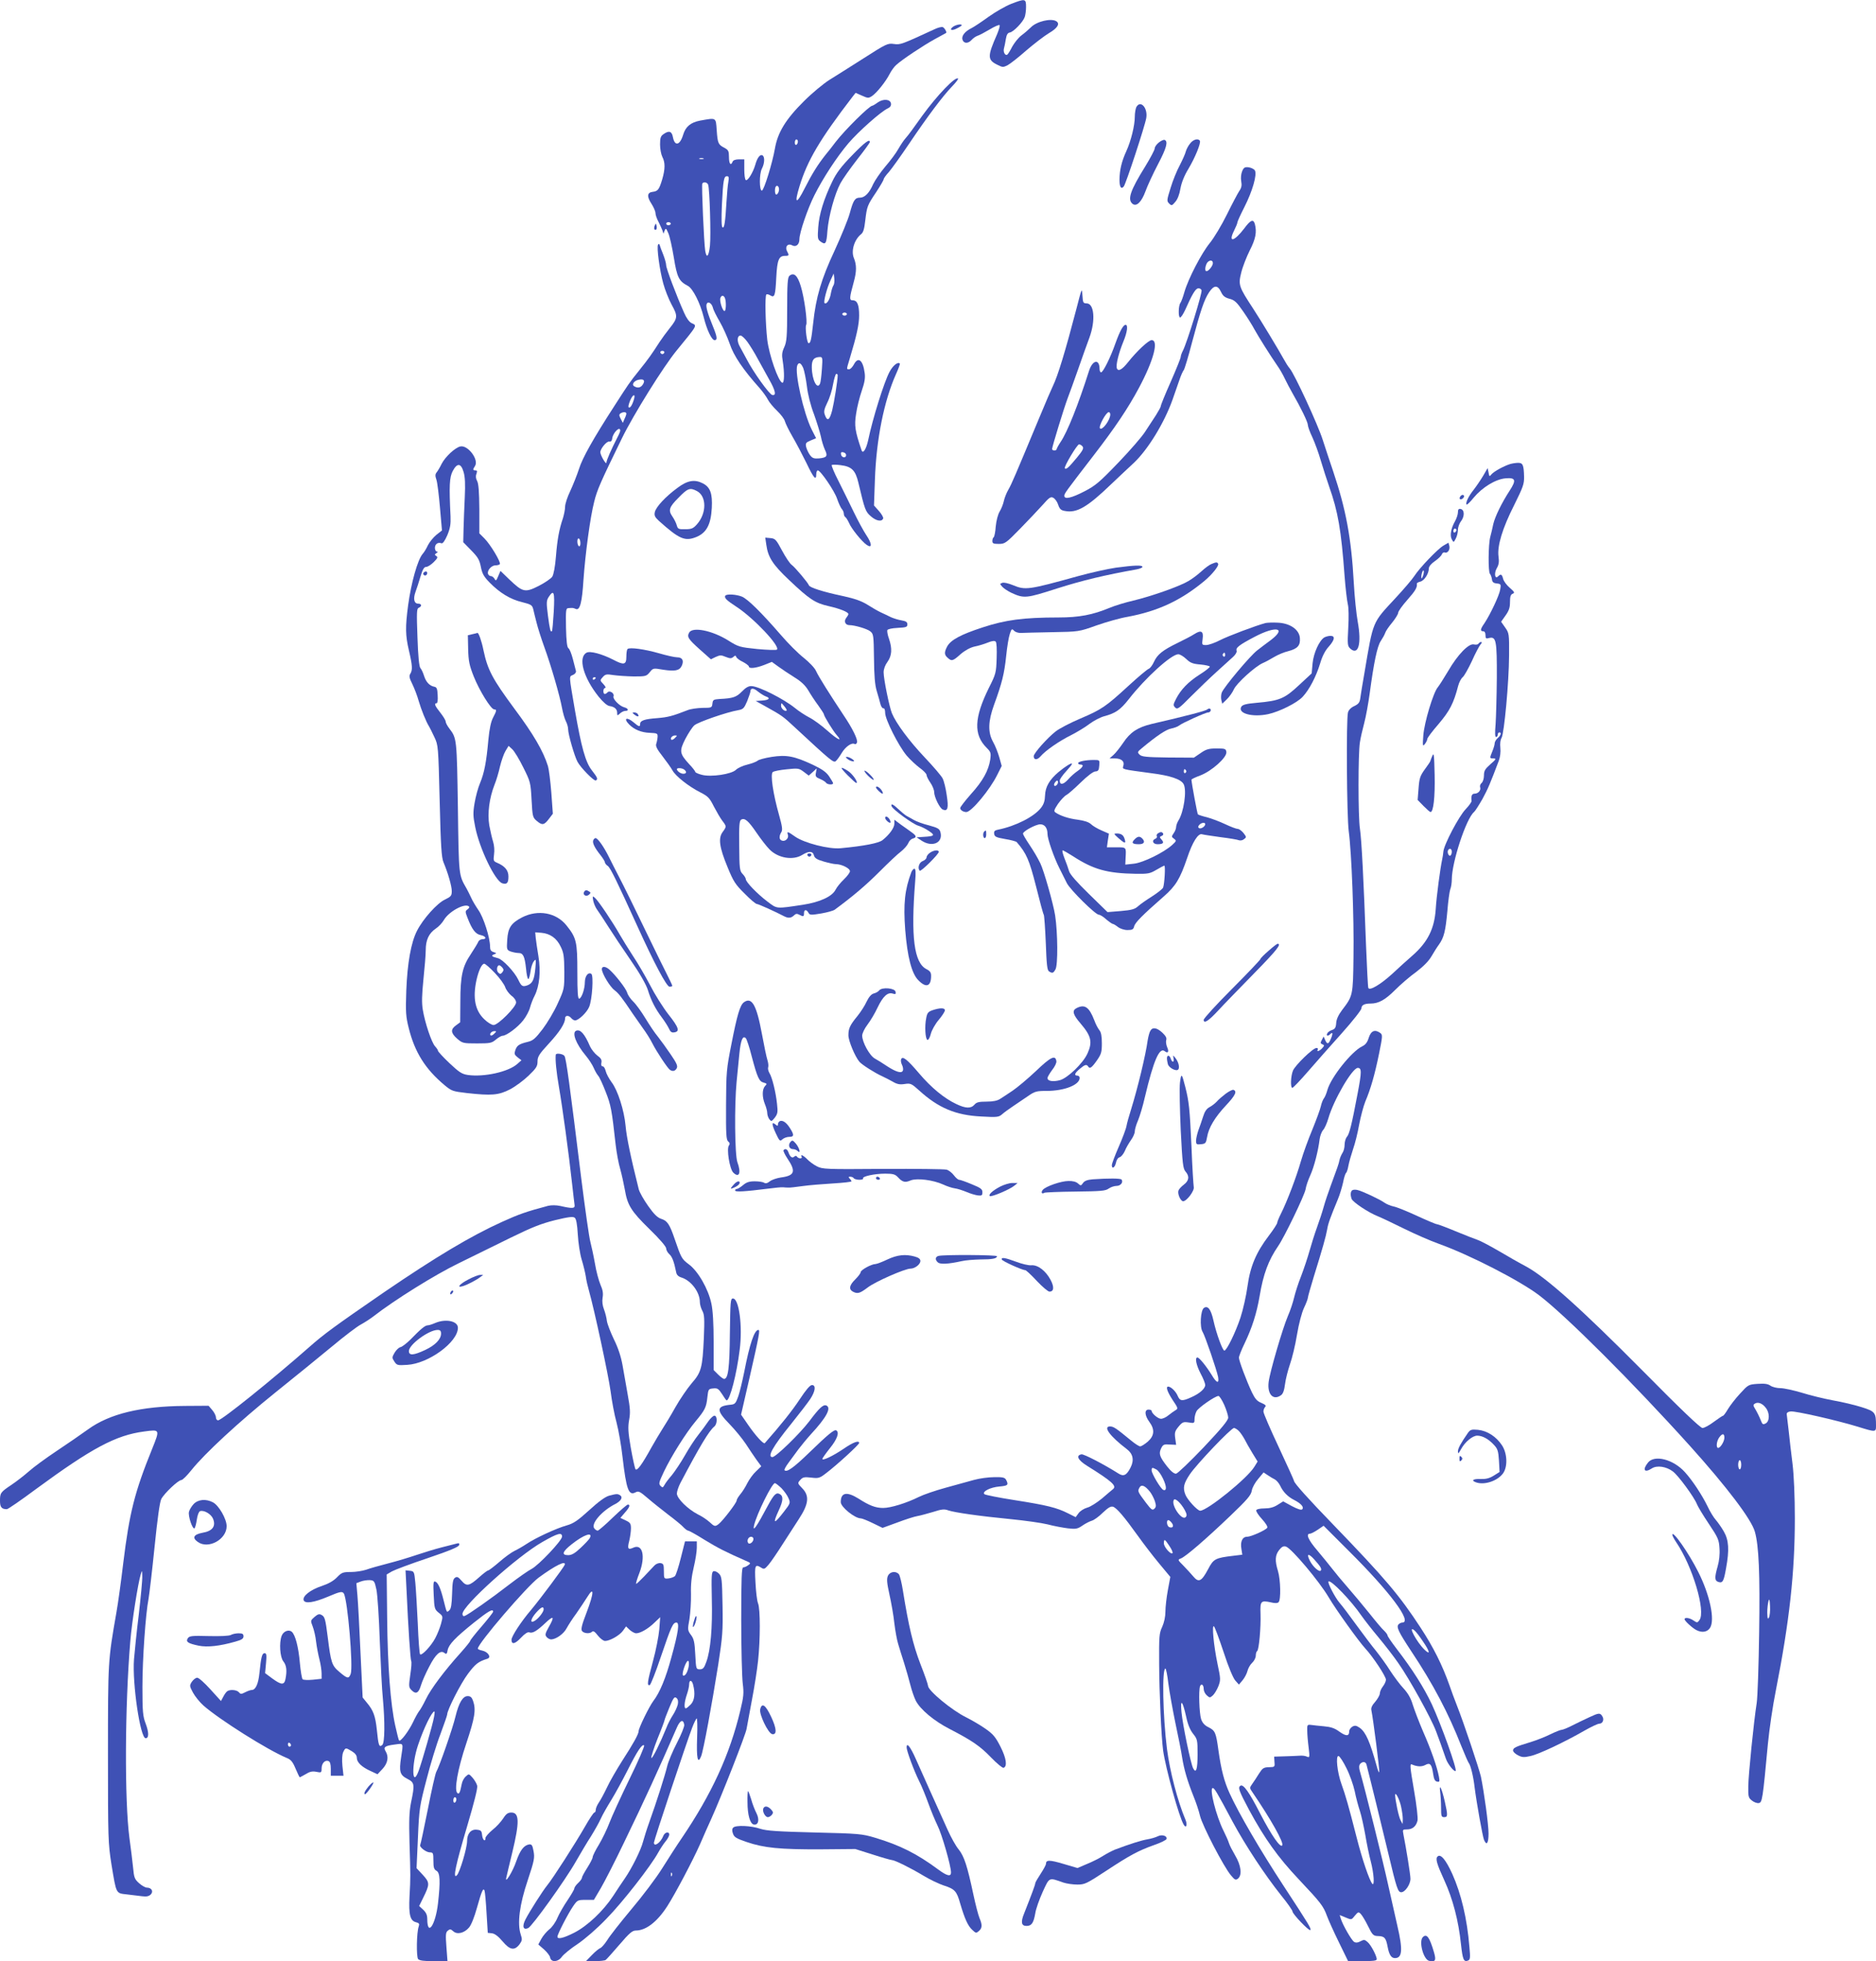 <?xml version="1.0" standalone="no"?>
<!DOCTYPE svg PUBLIC "-//W3C//DTD SVG 20010904//EN"
 "http://www.w3.org/TR/2001/REC-SVG-20010904/DTD/svg10.dtd">
<svg version="1.0" xmlns="http://www.w3.org/2000/svg"
 width="1225pt" height="1280pt" viewBox="0 0 1225 1280"
 preserveAspectRatio="xMidYMid meet">
<g transform="translate(0,1280) scale(0.1,-0.1)"
fill="#3f51b5" stroke="none">
<path d="M6601 12774 c-35 -14 -100 -51 -145 -83 -44 -32 -95 -66 -111 -74
-45 -22 -68 -52 -60 -76 8 -26 37 -27 60 -1 10 11 26 22 37 26 11 3 47 22 79
41 33 20 63 33 66 29 4 -3 -4 -30 -16 -59 -64 -145 -64 -168 2 -200 33 -17 38
-17 66 -3 17 9 72 52 123 97 51 44 118 95 148 113 55 32 73 61 48 77 -34 22
-130 -1 -167 -40 -14 -14 -42 -38 -61 -52 -20 -15 -46 -48 -60 -73 -13 -26
-28 -50 -33 -53 -14 -8 -28 19 -21 42 3 11 9 38 12 60 5 29 12 41 27 43 24 5
84 67 96 100 5 13 9 43 9 68 0 53 -6 54 -99 18z"/>
<path d="M6224 12626 c-29 -21 -10 -30 25 -11 17 8 31 18 31 20 0 11 -37 4
-56 -9z"/>
<path d="M6104 12610 c-217 -100 -224 -103 -267 -97 -40 6 -50 1 -197 -93 -85
-54 -186 -118 -225 -142 -38 -24 -113 -86 -165 -138 -120 -119 -172 -205 -190
-310 -16 -92 -71 -272 -85 -274 -17 -2 -18 110 0 143 18 35 20 77 4 87 -15 9
-34 -14 -47 -61 -15 -52 -50 -108 -62 -100 -6 3 -10 35 -10 71 l0 64 -35 0
c-22 0 -38 -6 -41 -15 -12 -30 -24 -14 -24 30 0 39 -4 46 -29 60 -41 21 -45
29 -51 115 -6 85 -1 82 -108 63 -62 -12 -95 -39 -111 -92 -21 -70 -55 -78 -67
-16 -7 39 -26 45 -62 19 -18 -12 -22 -25 -22 -67 0 -29 7 -65 15 -81 19 -36
19 -79 -1 -147 -20 -66 -28 -77 -62 -81 -37 -4 -39 -31 -8 -78 14 -22 26 -49
26 -60 0 -12 9 -38 20 -58 10 -20 22 -46 26 -57 l6 -20 8 20 c7 18 10 16 24
-17 9 -20 25 -92 36 -159 21 -130 33 -154 92 -185 32 -17 80 -111 103 -204 20
-81 52 -150 71 -150 20 0 17 22 -10 88 -35 85 -48 131 -42 147 8 22 33 7 41
-23 3 -15 24 -56 45 -92 21 -36 50 -101 65 -144 26 -78 86 -167 196 -290 20
-23 44 -56 53 -74 9 -18 37 -51 61 -74 24 -23 47 -53 50 -67 4 -14 26 -60 50
-101 24 -41 65 -119 91 -172 47 -99 64 -118 64 -73 0 14 5 25 10 25 18 0 109
-134 126 -185 9 -27 23 -57 30 -66 8 -8 14 -23 14 -32 0 -9 5 -19 10 -22 6 -4
16 -21 24 -38 15 -37 83 -121 115 -143 37 -26 36 7 -2 63 -18 27 -55 95 -81
149 -26 54 -71 145 -99 201 -29 56 -49 104 -46 108 4 3 30 3 59 -1 72 -9 96
-34 115 -114 42 -177 46 -189 82 -220 35 -31 73 -37 80 -13 2 6 -10 28 -28 48
l-32 36 6 167 c9 266 60 517 138 691 16 35 27 66 25 68 -13 14 -46 -13 -68
-55 -35 -66 -109 -301 -139 -445 -13 -59 -34 -92 -43 -66 -43 126 -48 161 -36
237 6 43 23 110 37 151 19 55 24 85 19 118 -11 84 -43 108 -71 53 -9 -16 -22
-30 -30 -30 -18 0 -19 -5 4 71 45 149 61 223 61 280 0 70 -12 99 -42 99 -23 0
-22 14 7 120 19 68 19 111 1 155 -20 47 2 120 46 156 15 11 22 35 28 90 11 92
13 98 72 186 26 40 48 77 48 83 0 5 15 27 34 47 18 21 77 103 131 183 122 181
222 314 281 375 25 26 43 49 40 52 -16 17 -135 -107 -232 -240 -27 -37 -59
-82 -72 -100 -13 -18 -31 -41 -41 -52 -10 -11 -30 -41 -45 -67 -14 -26 -53
-78 -85 -115 -32 -38 -67 -89 -79 -114 -25 -58 -55 -89 -86 -89 -33 0 -44 -16
-67 -101 -11 -41 -56 -150 -99 -244 -88 -188 -122 -305 -140 -473 -12 -109
-17 -132 -30 -132 -11 0 -24 105 -16 119 10 16 -12 179 -35 253 -21 70 -45 92
-74 68 -12 -10 -15 -51 -15 -219 0 -179 -3 -211 -19 -247 -15 -32 -17 -51 -10
-90 12 -76 11 -146 -3 -142 -26 9 -86 181 -98 281 -12 107 -16 284 -6 295 4 3
15 1 26 -6 28 -17 33 -3 39 119 6 114 17 139 57 139 27 0 28 3 13 31 -15 29 5
53 33 38 26 -14 48 5 48 40 0 42 54 200 98 287 57 113 145 248 222 339 65 76
213 208 258 228 15 7 22 18 20 31 -4 29 -50 33 -87 7 -16 -12 -32 -21 -35 -21
-19 0 -177 -156 -239 -236 -20 -27 -50 -65 -66 -84 -50 -63 -88 -123 -137
-220 -54 -107 -69 -102 -34 12 52 171 133 308 348 588 l19 24 41 -18 c38 -17
43 -18 66 -3 31 21 88 92 114 142 11 22 31 50 44 61 38 35 178 128 253 169 39
21 71 39 73 40 6 5 -11 34 -22 38 -7 3 -31 -3 -52 -13z m-894 -734 c0 -8 -4
-18 -10 -21 -5 -3 -10 3 -10 14 0 12 5 21 10 21 6 0 10 -6 10 -14z m-617 -113
c-7 -2 -19 -2 -25 0 -7 3 -2 5 12 5 14 0 19 -2 13 -5z m163 -150 c-4 -21 -9
-78 -12 -128 -8 -136 -14 -176 -26 -169 -7 5 -8 51 -4 148 8 163 13 186 33
186 12 0 14 -8 9 -37z m-132 -18 c10 -27 19 -328 12 -398 -8 -72 -22 -87 -31
-34 -8 48 -25 430 -19 439 8 13 31 9 38 -7z m461 -44 c-3 -12 -11 -21 -16 -21
-10 0 -12 43 -2 54 12 12 25 -11 18 -33z m-705 -211 c0 -5 -7 -10 -15 -10 -8
0 -15 5 -15 10 0 6 7 10 15 10 8 0 15 -4 15 -10z m1062 -403 c-5 -7 -13 -31
-17 -54 -6 -39 -29 -73 -41 -61 -8 9 16 99 39 148 l21 45 4 -33 c2 -18 -1 -39
-6 -45z m-708 -83 c9 -24 7 -84 -3 -84 -13 0 -34 67 -27 85 7 20 22 19 30 -1z
m796 -104 c0 -5 -7 -10 -15 -10 -8 0 -15 5 -15 10 0 6 7 10 15 10 8 0 15 -4
15 -10z m-649 -182 c17 -24 47 -72 66 -108 20 -36 53 -96 74 -134 43 -75 50
-110 22 -104 -19 3 -125 151 -167 233 -15 28 -35 65 -45 83 -20 35 -18 72 5
72 8 0 28 -19 45 -42z m486 -175 c-3 -43 -8 -86 -12 -96 -18 -45 -53 23 -54
105 -1 49 13 67 53 68 17 0 18 -6 13 -77z m-122 5 c7 -18 18 -72 24 -120 6
-52 24 -124 46 -181 19 -53 39 -118 45 -145 5 -27 17 -66 26 -86 21 -43 14
-53 -40 -58 -32 -2 -42 2 -57 22 -10 14 -21 37 -25 53 -5 24 -2 29 29 42 l36
15 -29 57 c-53 107 -112 370 -94 418 10 24 24 17 39 -17z m225 -47 c0 -33 -23
-176 -36 -229 -17 -66 -32 -75 -48 -29 -8 21 -4 37 16 79 15 29 32 83 38 121
7 37 16 67 21 67 5 0 9 -4 9 -9z m55 -521 c0 -22 -29 -18 -33 3 -3 14 1 18 15
15 10 -2 18 -10 18 -18z"/>
<path d="M7420 12101 c-5 -11 -10 -39 -10 -63 0 -58 -25 -158 -55 -224 -31
-67 -44 -124 -45 -186 0 -49 11 -66 28 -45 14 17 138 394 147 447 11 66 -38
120 -65 71z"/>
<path d="M7567 11870 c-15 -12 -27 -29 -27 -39 0 -9 -28 -62 -61 -116 -99
-159 -118 -217 -84 -245 26 -21 59 11 85 82 12 34 49 114 82 177 56 106 67
150 42 158 -6 2 -23 -6 -37 -17z"/>
<path d="M7771 11863 c-12 -14 -24 -38 -28 -52 -3 -14 -21 -54 -39 -89 -19
-35 -46 -101 -60 -148 -25 -80 -26 -86 -10 -102 16 -16 19 -15 40 10 15 16 28
50 34 87 7 39 25 84 51 127 45 75 84 171 76 185 -11 18 -44 9 -64 -18z"/>
<path d="M5563 11785 c-70 -72 -101 -113 -128 -169 -56 -116 -86 -214 -92
-299 -5 -69 -4 -79 13 -92 35 -26 41 -18 47 69 8 97 47 239 85 310 15 28 64
97 109 155 46 58 83 109 83 114 0 23 -35 -3 -117 -88z"/>
<path d="M8111 11682 c-7 -17 -10 -44 -6 -65 5 -27 2 -43 -13 -64 -10 -15 -47
-85 -81 -154 -34 -69 -84 -152 -111 -185 -54 -66 -140 -231 -166 -320 -9 -33
-21 -64 -26 -71 -13 -16 -15 -91 -3 -95 6 -2 20 20 33 47 47 106 68 140 85
143 9 2 20 -4 23 -12 6 -16 -95 -342 -121 -393 -8 -15 -15 -34 -15 -42 0 -8
-29 -80 -65 -162 -36 -81 -65 -152 -65 -159 0 -6 -15 -33 -32 -60 -18 -27 -50
-76 -70 -107 -20 -32 -99 -123 -176 -203 -122 -127 -149 -150 -221 -187 -85
-44 -131 -54 -131 -29 0 15 5 22 193 266 139 180 224 307 295 440 95 178 130
310 82 310 -20 0 -98 -73 -154 -144 -38 -48 -64 -63 -73 -40 -8 21 12 100 43
176 25 60 31 108 14 108 -15 0 -37 -39 -66 -120 -33 -94 -81 -190 -94 -190 -6
0 -10 10 -10 23 -1 67 -46 58 -69 -14 -70 -220 -141 -398 -185 -463 -14 -21
-26 -43 -26 -47 0 -5 -7 -9 -15 -9 -8 0 -15 4 -15 9 0 15 78 269 101 330 12
31 43 117 69 191 26 74 59 168 74 207 41 113 31 223 -19 223 -22 0 -24 5 -27
53 -3 50 -4 48 -39 -88 -72 -276 -122 -440 -154 -505 -7 -14 -48 -108 -90
-210 -160 -384 -178 -426 -200 -465 -13 -22 -26 -56 -30 -75 -4 -19 -16 -50
-27 -68 -12 -20 -22 -59 -26 -98 -2 -35 -9 -67 -13 -70 -5 -3 -9 -14 -9 -25 0
-16 7 -19 42 -19 40 0 47 5 138 98 52 53 118 123 147 155 45 51 54 57 71 48
11 -6 26 -26 32 -46 9 -27 18 -36 44 -40 77 -15 145 24 301 174 50 47 117 111
149 140 92 87 198 260 252 411 14 41 35 99 45 129 10 30 23 59 29 66 5 6 30
88 54 181 55 206 79 278 111 326 32 48 56 49 78 3 12 -26 25 -37 55 -45 33 -8
48 -22 90 -83 28 -40 61 -93 74 -118 26 -47 102 -168 149 -236 16 -22 38 -61
49 -85 11 -23 33 -65 49 -93 54 -93 101 -190 101 -208 0 -10 13 -47 30 -82 16
-35 41 -103 55 -152 14 -48 39 -124 54 -168 58 -163 79 -285 101 -585 6 -80
16 -162 21 -183 6 -23 7 -85 3 -155 -6 -110 -5 -118 14 -136 52 -46 74 32 48
175 -9 49 -21 165 -26 257 -16 290 -51 478 -135 727 -21 61 -51 153 -68 205
-31 98 -184 429 -215 465 -10 11 -28 40 -41 64 -29 53 -144 244 -197 325 -95
145 -99 156 -79 236 9 38 35 104 56 146 38 74 47 119 33 172 -10 34 -28 27
-70 -30 -65 -85 -106 -95 -66 -14 12 24 22 48 22 54 0 6 20 50 45 99 54 106
85 215 69 241 -6 9 -25 18 -41 20 -25 3 -32 -2 -42 -26z m-191 -599 c0 -18
-28 -53 -42 -53 -11 0 -10 27 2 51 13 23 40 25 40 2z m-670 -988 c0 -36 -52
-106 -67 -91 -12 11 39 106 57 106 6 0 10 -7 10 -15z m-181 -209 c9 -11 2 -26
-38 -74 -53 -64 -69 -78 -78 -69 -8 9 80 156 93 157 6 0 17 -6 23 -14z"/>
<path d="M4275 11327 c-4 -10 -5 -21 -1 -24 10 -10 18 4 13 24 -4 17 -4 17
-12 0z"/>
<path d="M4297 11203 c-10 -16 10 -166 34 -253 11 -41 36 -104 55 -139 41 -74
40 -87 -13 -153 -21 -26 -50 -66 -66 -90 -52 -81 -72 -109 -132 -184 -66 -82
-72 -92 -159 -227 -143 -221 -213 -346 -235 -417 -13 -40 -39 -105 -57 -144
-19 -39 -34 -85 -34 -103 0 -18 -7 -52 -14 -75 -25 -73 -37 -139 -46 -252 -5
-63 -15 -117 -24 -130 -8 -12 -47 -39 -88 -60 -89 -45 -104 -42 -191 41 l-59
57 -15 -35 c-12 -30 -16 -32 -24 -16 -6 9 -16 17 -23 17 -8 0 -16 6 -19 14 -8
21 21 56 48 56 13 0 26 4 29 8 8 13 -62 129 -100 167 l-34 34 0 158 c-1 114
-5 165 -14 183 -9 16 -11 32 -5 47 6 18 5 23 -6 23 -18 0 -19 5 -3 29 26 42
-48 139 -97 127 -35 -9 -97 -67 -121 -113 -10 -21 -25 -46 -32 -55 -11 -13
-11 -24 -2 -50 6 -18 16 -100 23 -182 l13 -148 -38 -30 c-20 -17 -44 -47 -54
-67 -9 -20 -24 -45 -34 -56 -33 -38 -75 -188 -95 -335 -19 -144 -18 -196 5
-295 23 -98 25 -128 9 -153 -9 -14 -6 -28 14 -68 13 -27 32 -76 41 -109 17
-58 48 -135 67 -165 5 -8 21 -40 35 -70 26 -55 26 -58 35 -418 7 -293 12 -370
25 -400 29 -69 54 -155 54 -188 0 -30 -5 -36 -44 -55 -51 -23 -144 -127 -183
-204 -39 -76 -63 -210 -70 -390 -5 -142 -3 -169 16 -245 39 -157 108 -267 232
-371 48 -40 54 -42 147 -53 163 -18 208 -14 282 24 35 18 90 59 122 90 50 48
58 61 58 92 0 31 10 48 73 116 72 78 107 133 107 166 0 20 24 21 40 1 7 -8 18
-15 25 -15 23 0 77 52 92 88 20 47 30 207 14 216 -20 13 -41 -14 -42 -53 0
-45 -20 -103 -36 -109 -10 -3 -13 37 -13 175 0 197 -6 222 -71 303 -67 84
-186 105 -289 53 -73 -38 -93 -68 -98 -148 -4 -62 -3 -65 22 -75 15 -5 38 -10
51 -10 31 0 41 -20 50 -102 3 -38 10 -68 15 -68 4 0 10 22 14 48 3 27 13 57
22 68 14 18 15 14 10 -44 -7 -75 -18 -100 -52 -113 -32 -11 -39 -7 -60 37 -24
51 -102 133 -132 140 -41 10 -48 17 -26 25 18 7 18 8 -3 15 -17 5 -23 14 -23
36 0 58 -43 192 -76 238 -17 25 -39 61 -47 80 -9 19 -22 46 -30 60 -52 91 -51
77 -57 530 -7 446 -7 451 -55 514 -14 18 -25 39 -25 47 0 8 -16 34 -35 58 -36
45 -42 61 -24 61 6 0 9 20 7 52 -2 44 -6 53 -23 56 -30 6 -53 30 -66 71 -6 20
-17 43 -24 51 -8 10 -15 76 -19 201 -6 163 -5 187 8 192 22 9 20 27 -3 27 -27
0 -34 31 -18 76 8 22 23 67 33 102 14 47 24 62 37 62 10 0 32 14 49 31 25 25
29 33 17 40 -12 8 -12 10 1 19 10 6 11 10 3 10 -7 0 -13 11 -13 24 0 25 20 39
43 30 8 -3 22 16 38 53 19 46 23 72 21 123 -10 201 -7 254 14 295 29 55 54 53
71 -5 10 -32 12 -80 8 -165 -3 -66 -7 -159 -8 -207 l-2 -87 52 -53 c44 -45 54
-62 63 -108 9 -45 19 -63 58 -103 66 -67 135 -109 211 -127 59 -15 66 -19 73
-46 4 -16 13 -56 22 -89 8 -33 31 -105 51 -160 43 -118 100 -314 115 -396 6
-32 17 -71 25 -86 8 -15 15 -39 15 -54 0 -31 41 -174 61 -211 20 -38 109 -129
120 -122 15 9 11 18 -26 66 -42 53 -69 152 -111 394 -40 234 -39 217 -12 229
13 6 21 17 19 25 -2 8 -11 43 -20 78 -9 35 -22 67 -29 71 -9 5 -14 45 -16 134
-2 122 -1 127 18 128 27 2 28 2 47 -6 26 -10 40 44 49 190 12 171 44 410 70
510 19 78 42 129 181 414 74 152 272 470 358 574 139 170 134 161 97 178 -15
7 -34 33 -49 68 -51 114 -117 289 -117 310 0 12 -9 43 -19 69 -11 26 -21 54
-23 62 -3 9 -7 10 -11 3z m41 -704 c-2 -6 -8 -10 -13 -10 -5 0 -11 4 -13 10
-2 6 4 11 13 11 9 0 15 -5 13 -11z m-140 -208 c-14 -22 -34 -26 -57 -12 -19
12 1 38 32 43 31 6 41 -6 25 -31z m-60 -103 c-12 -37 -25 -54 -33 -46 -4 3 1
22 9 42 19 46 39 49 24 4z m-48 -88 c0 -5 -5 -20 -12 -34 l-11 -26 -14 27
c-11 21 -11 28 -1 35 18 11 38 10 38 -2z m-40 -111 c0 -5 -9 -27 -20 -47 -37
-72 -70 -146 -70 -161 -1 -19 -39 47 -40 67 0 23 41 73 58 70 12 -2 18 5 20
22 6 38 52 82 52 49z m-260 -735 c0 -14 -4 -22 -10 -19 -5 3 -10 17 -10 31 0
14 4 22 10 19 6 -3 10 -17 10 -31z m-174 -446 c-4 -68 -9 -125 -12 -127 -9
-10 -14 10 -26 101 -11 86 -10 98 5 122 34 51 40 33 33 -96z m-553 -1925 c4
-3 -1 -12 -10 -18 -16 -12 -16 -15 0 -56 29 -75 52 -106 86 -112 34 -7 42 -27
11 -27 -11 0 -24 -8 -27 -17 -4 -10 -26 -46 -49 -81 -54 -80 -68 -140 -68
-310 l-1 -134 -27 -20 c-37 -26 -35 -50 7 -87 35 -30 39 -31 130 -31 85 0 96
2 123 25 17 14 36 25 44 25 25 0 99 55 134 100 19 24 39 61 45 84 6 22 19 57
30 77 32 64 41 158 25 257 -8 48 -16 103 -18 122 l-3 35 40 -3 c57 -5 100 -35
126 -90 20 -40 23 -63 24 -162 0 -114 0 -115 -43 -209 -23 -52 -68 -127 -99
-168 -47 -61 -62 -75 -97 -83 -57 -14 -70 -23 -81 -54 -8 -24 -6 -30 15 -47
l25 -19 -27 -24 c-58 -52 -218 -87 -323 -72 -40 6 -57 18 -121 78 -41 39 -74
75 -74 80 0 5 -9 18 -19 29 -23 25 -66 153 -80 238 -8 47 -6 98 4 199 8 76 15
161 15 190 0 67 20 110 65 141 19 12 43 38 54 57 33 56 139 113 164 87z m168
-433 c32 -33 62 -75 68 -93 6 -18 25 -43 41 -56 18 -12 30 -31 30 -44 0 -29
-117 -147 -147 -147 -12 0 -40 17 -61 38 -59 56 -76 137 -51 254 14 63 35 108
51 108 7 0 38 -27 69 -60z m49 35 c10 -12 10 -18 0 -31 -11 -13 -15 -13 -27
-1 -13 13 -8 47 7 47 4 0 13 -7 20 -15z m-53 -432 c-9 -9 -19 -14 -23 -11 -10
10 6 28 24 28 15 0 15 -1 -1 -17z"/>
<path d="M9860 9771 c-41 -13 -105 -48 -121 -67 -13 -16 -14 -15 -19 12 l-6
29 -29 -50 c-16 -27 -44 -68 -61 -90 -34 -42 -57 -89 -47 -98 2 -3 24 17 46
45 56 67 142 120 207 126 67 6 73 -11 28 -80 -52 -80 -95 -168 -107 -218 -5
-25 -14 -63 -20 -85 -13 -50 -14 -228 -2 -240 5 -6 11 -21 13 -35 2 -19 10
-26 32 -28 27 -3 28 -6 22 -40 -6 -38 -64 -161 -103 -220 -27 -38 -29 -52 -8
-52 9 0 15 -9 15 -25 0 -22 3 -25 24 -19 46 11 51 -18 50 -261 -1 -121 -5
-257 -8 -302 -5 -56 -4 -83 3 -83 6 0 11 7 11 15 0 8 5 15 10 15 16 0 11 -19
-10 -37 -11 -10 -20 -25 -20 -34 0 -9 -7 -33 -15 -52 -19 -47 -19 -47 8 -47
19 -1 17 -5 -21 -38 -35 -31 -42 -43 -42 -73 0 -21 -7 -42 -15 -49 -9 -7 -13
-20 -10 -28 7 -19 -12 -42 -36 -42 -18 0 -24 -15 -20 -47 1 -7 -17 -32 -39
-55 -44 -46 -141 -230 -145 -276 -1 -15 -5 -38 -8 -52 -12 -55 -37 -240 -42
-325 -9 -127 -52 -213 -149 -299 -38 -33 -100 -89 -136 -123 -76 -69 -147
-111 -155 -91 -3 7 -9 132 -15 278 -16 434 -29 691 -40 762 -12 79 -12 491 0
563 4 28 17 84 28 125 11 41 27 129 36 195 27 201 49 307 72 341 12 18 25 41
29 53 3 11 24 42 46 68 21 26 39 55 39 64 0 9 27 47 60 84 53 60 65 81 62 106
-1 4 10 10 23 13 26 7 55 52 55 86 0 12 15 31 40 48 22 15 42 35 45 44 3 9 12
15 19 12 18 -7 36 18 30 43 l-6 21 -34 -20 c-38 -23 -155 -145 -189 -198 -12
-19 -68 -85 -124 -145 -152 -164 -143 -142 -202 -490 -12 -66 -23 -137 -26
-158 -4 -32 -11 -41 -39 -55 -21 -9 -38 -26 -42 -42 -12 -43 -8 -677 5 -775
19 -142 35 -568 31 -820 -3 -254 -4 -255 -75 -348 -24 -32 -37 -61 -38 -85 -2
-29 -8 -38 -28 -45 -14 -4 -28 -15 -31 -23 -7 -17 6 -18 22 -2 16 16 16 -2 0
-37 -14 -31 -22 -32 -35 -3 l-10 23 -12 -23 c-10 -18 -9 -23 4 -28 14 -6 14
-8 -1 -25 -18 -20 -40 -26 -29 -9 3 6 -1 10 -9 10 -23 0 -137 -111 -153 -147
-15 -36 -18 -113 -4 -113 5 0 51 48 102 107 52 60 151 172 222 251 70 78 127
151 127 161 0 21 19 31 59 31 53 0 96 24 160 88 36 36 97 89 138 118 47 36 82
71 100 102 15 26 37 61 49 77 33 46 43 88 55 218 5 65 14 129 19 143 6 14 10
43 10 64 0 112 94 398 145 440 8 7 32 45 55 85 36 66 51 102 107 250 9 24 13
58 10 84 -3 27 0 53 8 65 17 29 48 360 49 537 1 143 0 147 -26 184 l-26 37 29
41 c22 31 29 51 29 87 0 36 4 50 18 55 14 6 12 11 -20 39 -20 17 -40 44 -43
59 -8 30 -15 33 -33 15 -21 -21 -27 21 -8 54 13 22 16 41 11 76 -9 69 25 183
103 337 57 115 65 136 64 184 -2 76 -8 91 -40 90 -15 0 -38 -4 -52 -8z m-569
-732 c-6 -16 -10 -18 -10 -7 -1 22 12 55 16 42 2 -6 -1 -22 -6 -35z m189
-1798 c0 -11 -4 -22 -9 -25 -11 -7 -23 22 -15 35 9 16 24 10 24 -10z"/>
<path d="M4424 9616 c-78 -57 -140 -124 -148 -158 -5 -22 0 -33 26 -57 135
-121 171 -136 247 -105 65 28 93 81 99 189 5 94 -10 135 -58 160 -54 28 -101
20 -166 -29z m127 -21 c64 -34 64 -145 0 -217 -24 -27 -35 -32 -76 -32 -44 -1
-49 1 -56 26 -4 15 -17 41 -29 58 -27 39 -21 60 39 120 62 64 76 69 122 45z"/>
<path d="M9535 9559 c-4 -6 -5 -13 -2 -16 7 -7 27 6 27 18 0 12 -17 12 -25 -2z"/>
<path d="M9520 9456 c0 -14 -9 -40 -19 -58 -26 -46 -35 -93 -21 -118 12 -22
12 -22 26 5 8 15 14 40 14 57 0 16 9 42 21 57 24 33 22 74 -3 79 -13 3 -18 -3
-18 -22z m-10 -115 c0 -6 -4 -13 -10 -16 -5 -3 -10 1 -10 9 0 9 5 16 10 16 6
0 10 -4 10 -9z"/>
<path d="M5004 9244 c11 -80 41 -128 148 -229 133 -126 170 -151 259 -171 75
-17 129 -39 129 -52 0 -4 -7 -16 -15 -26 -16 -21 -5 -46 21 -46 35 0 116 -24
136 -40 22 -17 23 -25 25 -176 1 -112 6 -175 18 -214 9 -30 20 -68 24 -85 4
-16 13 -29 19 -28 7 2 12 -10 12 -30 0 -42 86 -213 140 -278 23 -27 62 -63 86
-81 24 -17 44 -38 44 -45 0 -8 11 -31 25 -51 14 -20 25 -48 25 -61 0 -33 37
-108 57 -115 32 -13 38 10 25 94 -6 44 -18 93 -27 110 -8 16 -62 79 -119 139
-100 106 -184 219 -212 286 -17 42 -54 223 -54 267 0 21 10 48 25 68 29 40 32
87 10 151 -9 24 -13 49 -11 56 3 7 29 13 68 15 55 3 63 5 63 23 0 15 -9 21
-38 26 -20 3 -52 13 -70 21 -17 9 -48 23 -67 32 -19 9 -59 32 -87 50 -39 24
-82 39 -160 56 -128 27 -216 55 -221 70 -6 17 -91 118 -112 133 -12 8 -40 50
-63 93 -39 73 -45 79 -76 82 l-34 3 7 -47z"/>
<path d="M7911 9119 c-14 -5 -43 -27 -66 -48 -23 -21 -61 -50 -86 -64 -59 -35
-242 -99 -359 -127 -52 -12 -121 -33 -154 -47 -111 -46 -199 -63 -335 -63
-228 0 -346 -16 -495 -65 -144 -47 -209 -82 -232 -126 -19 -37 -18 -53 4 -72
26 -24 34 -22 84 23 29 25 62 43 91 50 26 5 65 17 87 26 29 12 45 13 52 6 6
-6 8 -49 6 -108 -3 -95 -5 -103 -51 -194 -96 -195 -101 -305 -14 -391 27 -27
29 -34 23 -77 -11 -71 -48 -139 -126 -225 -38 -43 -70 -84 -70 -91 0 -13 20
-26 40 -26 33 0 155 147 202 243 l29 58 -16 57 c-9 31 -27 77 -41 101 -34 62
-32 133 7 241 52 142 67 203 79 317 6 61 17 126 24 146 11 34 14 35 28 20 9
-9 29 -15 45 -14 15 1 107 3 203 5 175 3 175 3 290 44 63 22 154 48 202 56
199 37 347 106 501 233 53 44 99 102 91 114 -6 11 -12 11 -43 -2z"/>
<path d="M7287 9095 c-55 -8 -167 -33 -250 -56 -322 -89 -341 -92 -423 -58
-29 12 -60 19 -69 15 -17 -6 -17 -7 0 -26 9 -10 36 -28 59 -39 83 -38 96 -37
301 29 160 51 314 88 518 124 20 4 37 11 37 16 0 13 -52 11 -173 -5z"/>
<path d="M2765 9061 c-6 -11 9 -23 19 -14 9 9 7 23 -3 23 -6 0 -12 -4 -16 -9z"/>
<path d="M4736 8912 c-8 -14 8 -30 71 -71 113 -73 290 -260 266 -281 -5 -4
-62 -2 -128 4 -116 12 -123 14 -190 56 -104 65 -233 91 -255 51 -15 -28 -7
-41 71 -111 l71 -63 31 15 c28 13 37 13 65 1 28 -11 37 -12 50 -1 12 11 16 11
20 0 2 -7 21 -22 43 -32 21 -11 39 -25 39 -30 0 -16 46 -11 100 10 l50 20 43
-31 c23 -17 70 -48 105 -70 44 -27 71 -53 90 -85 15 -26 44 -70 65 -98 20 -28
37 -54 37 -58 0 -12 61 -110 83 -135 43 -48 6 -31 -59 27 -38 34 -91 73 -119
87 -27 14 -70 42 -94 62 -73 59 -236 142 -284 143 -19 1 -38 -10 -62 -35 -36
-37 -59 -45 -145 -49 -41 -3 -45 -5 -48 -30 -3 -27 -5 -28 -65 -28 -34 -1 -78
-7 -97 -15 -100 -39 -128 -46 -198 -52 -84 -6 -112 -16 -112 -38 0 -21 -8 -19
-42 10 -46 39 -70 27 -29 -14 33 -33 79 -52 134 -54 49 -2 52 -4 51 -27 -1
-14 -5 -34 -9 -45 -5 -16 6 -36 42 -82 26 -34 55 -74 64 -91 21 -38 106 -105
181 -143 51 -26 61 -36 89 -92 18 -34 42 -76 55 -93 29 -38 29 -38 3 -74 -30
-40 -22 -100 32 -230 38 -93 51 -113 111 -172 37 -38 73 -68 80 -68 10 0 123
-51 180 -81 26 -13 44 -11 62 6 12 12 20 13 35 5 27 -14 31 -13 31 10 0 25 16
26 29 3 8 -16 16 -16 83 -5 40 7 80 18 89 25 118 87 202 158 290 246 58 58
122 119 143 134 20 16 41 40 47 54 5 14 18 27 29 30 27 7 25 18 -6 40 -14 10
-45 33 -70 50 l-44 33 0 -26 c0 -27 -33 -72 -77 -107 -24 -20 -123 -39 -273
-53 -76 -8 -238 34 -297 75 -51 36 -56 37 -48 12 7 -22 -18 -46 -40 -37 -18 6
-19 29 -3 55 9 14 6 38 -15 112 -39 138 -58 266 -41 280 7 6 48 14 91 18 74 8
80 7 111 -16 l33 -25 26 23 26 24 -5 -28 c-5 -24 -1 -30 27 -41 18 -8 36 -19
39 -25 8 -12 46 -15 46 -3 0 4 -12 24 -26 45 -19 28 -46 47 -107 76 -120 56
-171 66 -268 51 -44 -7 -86 -18 -92 -25 -7 -6 -37 -18 -66 -25 -30 -7 -63 -22
-75 -34 -29 -29 -163 -49 -223 -33 -24 6 -43 15 -43 19 0 5 -18 28 -40 51 -63
69 -65 85 -25 164 20 38 46 78 59 89 23 21 214 87 287 99 32 6 38 12 58 59 11
28 21 57 21 63 0 24 21 24 50 -1 17 -13 39 -27 50 -31 33 -11 23 -24 -22 -27
l-43 -3 63 -35 c108 -60 115 -65 191 -136 233 -216 254 -234 268 -222 8 6 25
30 39 53 24 41 66 71 85 59 5 -3 12 1 15 10 7 18 -29 92 -88 179 -89 134 -164
253 -179 287 -9 21 -44 57 -81 87 -36 28 -104 96 -150 150 -127 146 -215 233
-253 249 -37 15 -101 19 -109 6z m401 -749 c-11 -10 -37 12 -37 31 1 21 1 21
21 -3 11 -13 18 -26 16 -28z m-730 -180 c-9 -9 -19 -14 -23 -11 -10 10 6 28
24 28 15 0 15 -1 -1 -17z m61 -206 c18 -14 15 -27 -6 -27 -18 0 -42 18 -42 30
0 10 34 8 48 -3z m472 -412 c28 -41 66 -90 85 -109 56 -57 153 -73 213 -36 44
27 70 26 77 -3 5 -18 19 -27 64 -40 31 -9 67 -17 79 -17 37 0 92 -27 92 -46 0
-9 -18 -33 -39 -53 -21 -20 -46 -50 -55 -68 -22 -44 -102 -81 -212 -98 -180
-27 -168 -28 -233 21 -65 49 -141 127 -141 146 0 6 -9 22 -21 34 -19 20 -21
35 -22 183 -2 132 1 163 12 171 24 14 47 -6 101 -85z"/>
<path d="M5272 7219 c2 -6 8 -10 13 -10 5 0 11 4 13 10 2 6 -4 11 -13 11 -9 0
-15 -5 -13 -11z"/>
<path d="M8265 8734 c-62 -16 -248 -86 -300 -113 -33 -17 -73 -31 -89 -31 -28
0 -28 1 -23 41 7 50 -10 59 -55 30 -18 -12 -67 -37 -108 -57 -99 -48 -133 -76
-155 -124 -10 -22 -25 -42 -34 -45 -9 -3 -68 -52 -131 -110 -149 -137 -177
-156 -316 -215 -64 -27 -137 -65 -161 -84 -54 -42 -143 -142 -143 -161 0 -26
22 -27 44 -2 32 38 123 101 202 140 39 20 92 52 119 73 27 20 69 42 94 49 75
20 106 41 162 112 108 139 278 293 323 293 11 0 34 -14 52 -31 26 -25 42 -32
93 -36 33 -3 61 -10 61 -14 0 -5 -30 -29 -67 -52 -75 -48 -122 -97 -154 -159
-19 -37 -19 -42 -5 -56 14 -14 24 -7 104 74 49 49 124 121 166 159 43 39 91
82 107 97 16 14 27 33 24 40 -8 20 17 39 118 92 139 73 211 59 106 -21 -28
-21 -69 -51 -90 -68 -46 -35 -217 -239 -231 -275 -5 -13 -6 -35 -3 -48 l6 -25
30 29 c16 15 37 45 46 65 17 39 139 150 190 172 15 6 48 24 73 39 25 15 66 32
92 38 61 16 80 37 76 86 -4 55 -65 97 -145 100 -32 2 -67 0 -78 -2z m-265
-210 c0 -8 -5 -12 -10 -9 -6 4 -8 11 -5 16 9 14 15 11 15 -7z"/>
<path d="M3085 8661 l-30 -7 2 -92 c2 -77 8 -105 36 -176 37 -93 113 -216 134
-216 18 0 16 -9 -7 -53 -14 -26 -24 -72 -31 -145 -13 -147 -27 -217 -54 -282
-13 -30 -29 -89 -36 -131 -11 -65 -10 -87 4 -156 28 -142 130 -353 177 -368
30 -9 40 2 40 44 0 40 -22 67 -72 89 -26 11 -27 14 -22 55 4 26 1 61 -6 83 -7
22 -18 69 -25 107 -13 78 0 178 34 265 12 29 28 83 36 120 9 37 25 83 36 101
l20 33 24 -22 c14 -13 46 -66 72 -119 46 -92 48 -98 54 -210 6 -108 7 -116 33
-138 36 -31 49 -29 80 12 l26 34 -10 138 c-6 76 -16 154 -22 173 -31 99 -94
207 -220 376 -142 192 -174 252 -201 380 -12 60 -32 117 -40 113 -1 -1 -15 -4
-32 -8z"/>
<path d="M8648 8640 c-33 -20 -70 -100 -77 -169 l-6 -66 -83 -77 c-94 -88
-127 -102 -276 -115 -68 -6 -91 -12 -100 -25 -27 -44 71 -71 175 -49 73 16
188 73 225 113 44 47 88 132 114 217 14 48 33 85 56 110 40 45 44 71 12 71
-13 0 -30 -5 -40 -10z"/>
<path d="M9654 8599 c-3 -6 -17 -8 -29 -5 -34 9 -107 -67 -169 -174 -28 -47
-58 -94 -67 -105 -30 -34 -89 -232 -95 -315 -5 -69 -4 -74 10 -56 9 11 16 26
16 33 0 7 33 51 74 98 72 85 98 134 128 250 6 22 19 47 29 55 10 8 37 56 60
105 22 50 48 98 56 108 9 9 11 17 5 17 -6 0 -14 -5 -18 -11z"/>
<path d="M4098 8564 c-5 -4 -8 -27 -8 -51 0 -52 -16 -56 -87 -18 -73 37 -150
58 -173 45 -57 -31 -21 -162 79 -287 30 -37 56 -59 71 -61 33 -5 50 -20 50
-45 0 -19 1 -19 18 -4 10 10 26 17 35 17 26 0 20 17 -8 24 -30 8 -75 54 -69
71 8 19 -24 41 -38 27 -18 -18 -28 -14 -28 8 0 11 5 20 12 20 6 0 1 11 -12 25
-23 24 -23 25 -4 46 17 19 25 20 69 13 28 -4 87 -8 133 -9 78 0 83 1 105 28
22 27 23 27 87 16 78 -12 107 -6 122 26 15 34 4 55 -31 55 -16 0 -69 12 -117
26 -94 27 -194 41 -206 28z m-208 -188 c0 -3 -4 -8 -10 -11 -5 -3 -10 -1 -10
4 0 6 5 11 10 11 6 0 10 -2 10 -4z"/>
<path d="M7884 8170 c-9 -9 -126 -40 -364 -95 -91 -22 -140 -54 -185 -122 -22
-32 -50 -68 -64 -80 l-26 -23 36 0 c42 0 64 -20 54 -49 -7 -23 -13 -21 180
-47 128 -16 197 -40 214 -72 22 -41 1 -184 -35 -239 -7 -12 -14 -30 -14 -40 0
-10 -7 -29 -16 -41 -15 -22 -15 -24 2 -36 17 -13 16 -15 -11 -40 -53 -49 -191
-117 -251 -123 l-56 -6 2 44 c4 71 6 69 -61 69 l-61 0 6 44 7 45 -48 21 c-26
11 -58 30 -69 41 -15 14 -44 23 -86 29 -58 7 -114 25 -147 48 -11 8 -7 18 18
56 18 25 42 51 54 57 12 6 54 43 94 82 43 42 81 71 95 72 19 1 24 8 26 38 3
37 3 37 -36 37 -52 0 -102 -10 -102 -21 0 -5 7 -9 15 -9 25 0 17 -17 -17 -41
-18 -12 -47 -37 -64 -57 -31 -34 -54 -37 -54 -6 0 8 18 34 40 58 22 24 40 46
40 50 0 11 -41 -14 -88 -53 -59 -50 -86 -96 -88 -153 -1 -34 -8 -57 -26 -80
-44 -58 -166 -120 -281 -143 -22 -4 -28 -11 -25 -28 3 -18 13 -23 71 -33 37
-6 71 -15 76 -20 64 -74 82 -116 126 -288 24 -97 47 -182 51 -187 3 -6 9 -89
13 -185 5 -138 9 -177 21 -184 22 -14 28 -12 42 13 17 28 15 240 -2 352 -11
73 -74 295 -97 341 -22 44 -40 74 -75 127 -21 31 -38 61 -38 66 0 16 84 61
113 61 29 0 47 -24 47 -63 0 -32 42 -153 78 -224 16 -32 38 -75 48 -96 20 -42
187 -207 209 -207 8 0 30 -13 48 -30 19 -16 39 -30 43 -30 5 0 20 -9 34 -20
14 -11 41 -20 62 -20 32 0 39 4 44 24 6 25 54 73 192 194 80 70 107 115 154
252 35 105 72 163 97 155 10 -3 65 -11 122 -19 57 -7 111 -16 119 -20 9 -3 24
-1 33 7 17 12 17 14 -3 40 -12 15 -29 27 -38 27 -9 0 -46 14 -82 31 -36 17
-89 37 -119 45 -30 7 -56 16 -59 19 -4 4 -41 203 -42 226 0 4 26 16 58 28 74
28 175 118 170 153 -3 21 -8 23 -64 23 -51 0 -68 -5 -104 -30 l-44 -30 -169 1
c-144 2 -172 5 -186 19 -15 15 -14 18 14 41 96 80 159 123 193 129 20 4 44 13
52 20 17 15 172 85 189 85 14 0 23 17 13 24 -5 3 -13 1 -18 -4z m-139 -399 c3
-5 1 -12 -5 -16 -5 -3 -10 1 -10 9 0 18 6 21 15 7z m-844 -94 c-16 -16 -26 0
-10 19 9 11 15 12 17 4 2 -6 -1 -17 -7 -23z m969 -256 c0 -15 -28 -33 -40 -26
-8 5 -8 11 1 21 13 15 39 19 39 5z m-864 -209 c134 -87 223 -112 411 -115 79
-1 92 1 134 26 25 15 49 27 52 27 8 0 1 -119 -8 -143 -4 -9 -37 -35 -73 -58
-37 -23 -78 -52 -92 -65 -20 -18 -41 -24 -111 -30 l-87 -7 -121 118 c-79 77
-124 128 -130 149 -5 17 -18 55 -30 84 -11 28 -17 52 -12 52 4 0 34 -17 67
-38z"/>
<path d="M4144 8135 c21 -16 32 -13 21 4 -3 6 -14 11 -23 11 -15 -1 -15 -2 2
-15z"/>
<path d="M9353 7867 c-7 -16 -13 -31 -13 -34 0 -3 -16 -27 -36 -54 -31 -43
-36 -58 -41 -124 l-6 -76 39 -40 c21 -21 41 -39 45 -39 19 0 30 96 27 240 -3
134 -5 151 -15 127z"/>
<path d="M5536 7845 c10 -8 26 -14 34 -14 11 0 10 3 -4 14 -11 8 -27 15 -35
15 -11 0 -10 -4 5 -15z"/>
<path d="M5535 7740 c27 -27 52 -50 56 -50 17 0 -25 61 -55 79 -53 33 -54 25
-1 -29z"/>
<path d="M5665 7740 c16 -16 33 -30 39 -30 5 0 -3 14 -19 30 -16 17 -33 30
-39 30 -5 0 3 -13 19 -30z"/>
<path d="M5720 7661 c0 -9 33 -41 43 -41 4 0 2 9 -5 20 -13 21 -38 35 -38 21z"/>
<path d="M5822 7538 c7 -21 139 -117 174 -127 17 -5 49 -20 70 -35 42 -28 37
-34 -36 -38 l-45 -3 35 -23 c69 -44 139 -12 121 56 -6 23 -17 29 -75 45 -37 9
-81 25 -98 35 -17 9 -39 22 -50 28 -11 7 -34 26 -52 43 -33 32 -51 40 -44 19z"/>
<path d="M5780 7462 c0 -11 22 -32 32 -32 5 0 4 9 -2 20 -11 20 -30 28 -30 12z"/>
<path d="M6427 7373 c-11 -10 -8 -43 3 -43 6 0 10 11 10 25 0 26 -2 29 -13 18z"/>
<path d="M7561 7361 c-7 -5 -11 -13 -7 -19 3 -5 -1 -12 -9 -16 -27 -10 -17
-36 13 -36 37 0 46 9 27 30 -14 16 -14 18 0 24 9 3 13 10 10 16 -8 12 -16 12
-34 1z"/>
<path d="M7303 7330 c41 -36 51 -38 41 -7 -8 27 -22 37 -52 37 -21 0 -20 -2
11 -30z"/>
<path d="M7408 7321 c-22 -22 -14 -31 29 -31 34 0 43 16 21 38 -16 16 -30 14
-50 -7z"/>
<path d="M3874 7316 c-7 -17 8 -48 47 -97 16 -20 29 -42 29 -47 0 -6 8 -17 19
-24 17 -12 61 -103 193 -393 109 -240 191 -395 210 -395 10 0 18 3 18 6 0 4
-18 41 -39 83 -21 42 -66 132 -99 201 -102 212 -181 372 -214 435 -17 33 -45
87 -61 120 -34 69 -74 125 -88 125 -5 0 -12 -6 -15 -14z"/>
<path d="M6072 7234 c-12 -8 -22 -22 -22 -30 0 -8 -11 -19 -25 -24 -24 -9 -35
-47 -19 -63 8 -7 124 108 124 123 0 15 -33 12 -58 -6z"/>
<path d="M5951 7108 c-43 -115 -53 -206 -40 -378 14 -174 42 -284 85 -327 51
-53 84 -42 84 28 0 22 -7 32 -31 44 -80 42 -102 207 -73 573 5 59 3 82 -5 82
-6 0 -15 -10 -20 -22z"/>
<path d="M3814 6979 c-11 -19 13 -34 31 -19 13 11 13 15 3 21 -18 12 -26 11
-34 -2z"/>
<path d="M3874 6920 c4 -19 16 -46 27 -60 10 -14 42 -62 71 -108 29 -46 95
-145 147 -220 59 -85 100 -158 111 -192 21 -69 49 -124 92 -181 18 -24 39 -57
46 -72 9 -21 18 -28 34 -25 39 5 31 31 -37 117 -36 46 -90 132 -120 191 -31
59 -81 145 -112 191 -30 46 -69 109 -86 139 -44 78 -141 223 -162 240 -16 14
-17 12 -11 -20z"/>
<path d="M8283 6594 c-29 -25 -53 -49 -53 -54 0 -4 -83 -92 -185 -194 -102
-102 -185 -193 -185 -202 0 -28 31 -8 95 61 33 36 138 144 233 241 150 153
183 195 154 194 -4 0 -31 -21 -59 -46z"/>
<path d="M3930 6475 c0 -28 53 -116 83 -138 26 -20 45 -43 120 -155 12 -18 41
-59 63 -90 23 -31 52 -77 64 -102 27 -53 99 -162 114 -172 18 -13 35 -9 45 10
8 15 -1 34 -40 91 -27 40 -65 92 -83 115 -19 22 -55 76 -81 119 -26 43 -62 93
-80 110 -19 18 -36 44 -40 59 -7 26 -77 116 -117 151 -25 21 -48 22 -48 2z"/>
<path d="M5741 6336 c-6 -8 -22 -17 -35 -20 -16 -4 -32 -22 -47 -53 -12 -27
-39 -68 -59 -93 -50 -61 -60 -82 -60 -127 0 -36 43 -139 72 -173 16 -19 101
-73 148 -94 19 -9 51 -25 70 -36 27 -16 45 -20 77 -15 39 6 45 3 95 -42 126
-115 240 -162 406 -170 103 -6 114 -4 135 14 12 11 45 35 72 53 28 19 72 49
99 67 43 30 55 33 120 33 116 0 216 39 216 85 0 8 -7 15 -15 15 -23 0 -18 16
16 44 33 28 44 31 54 16 11 -18 23 -10 57 38 29 42 33 54 33 113 0 47 -5 72
-16 85 -9 11 -24 39 -33 64 -34 88 -63 108 -117 80 -30 -16 -23 -42 27 -100
70 -82 79 -121 45 -196 -29 -64 -129 -160 -180 -174 -46 -12 -81 -6 -81 14 0
7 14 30 30 52 17 21 30 47 28 58 -6 43 -37 28 -133 -64 -53 -50 -121 -107
-152 -128 -30 -20 -67 -45 -82 -54 -18 -12 -46 -18 -89 -18 -50 0 -66 -4 -79
-20 -23 -26 -57 -25 -118 4 -79 37 -164 107 -243 200 -80 94 -109 116 -118 92
-3 -8 0 -24 6 -36 6 -12 9 -28 6 -37 -8 -21 -45 -10 -106 30 -26 18 -61 39
-77 48 -34 18 -83 107 -83 150 0 14 15 46 35 72 19 25 49 75 66 112 35 73 66
101 99 90 18 -6 21 -3 18 12 -4 24 -88 32 -107 9z"/>
<path d="M4857 6258 c-25 -19 -44 -84 -81 -273 -32 -161 -34 -182 -35 -396 -1
-192 1 -228 14 -239 11 -9 12 -16 5 -26 -17 -20 4 -153 28 -177 39 -38 53 -2
27 68 -17 47 -20 372 -5 525 5 52 13 135 18 183 9 89 22 121 42 101 6 -6 24
-60 39 -120 36 -136 48 -163 78 -170 22 -6 23 -8 8 -23 -19 -22 -19 -71 0
-118 8 -19 15 -45 15 -57 0 -12 6 -30 13 -40 13 -17 15 -17 36 9 19 25 21 36
15 89 -8 78 -32 175 -50 203 -7 12 -11 29 -8 37 3 8 1 30 -5 48 -6 18 -22 95
-36 171 -35 189 -66 243 -118 205z"/>
<path d="M6090 6207 c-29 -10 -36 -18 -42 -52 -11 -52 -6 -137 8 -142 6 -2 16
15 22 39 6 24 29 65 52 92 22 26 40 54 40 62 0 17 -32 17 -80 1z"/>
<path d="M7511 6071 c-6 -10 -13 -38 -17 -62 -13 -96 -66 -314 -108 -449 -13
-41 -27 -90 -30 -108 -3 -19 -26 -80 -51 -137 -25 -57 -45 -111 -45 -119 0
-29 20 -17 27 15 3 18 14 34 24 36 10 3 25 21 34 41 8 21 27 52 40 71 14 19
25 44 25 57 0 12 9 44 21 71 11 26 32 95 45 153 57 240 95 328 130 299 21 -17
29 -3 15 27 -6 15 -9 35 -6 45 5 14 -3 28 -25 49 -37 34 -65 38 -79 11z"/>
<path d="M3763 6073 c-31 -11 -2 -87 63 -164 20 -24 43 -60 51 -79 8 -19 21
-42 29 -51 8 -8 30 -56 49 -105 34 -86 40 -117 65 -344 6 -52 19 -124 30 -160
10 -36 23 -96 30 -134 17 -101 40 -140 161 -258 65 -63 109 -114 109 -126 0
-10 9 -27 20 -37 19 -17 31 -48 45 -117 3 -19 14 -30 38 -37 62 -21 117 -96
117 -159 0 -15 7 -40 16 -57 14 -25 15 -53 10 -179 -9 -193 -16 -222 -80 -295
-28 -33 -76 -103 -106 -156 -30 -54 -69 -118 -86 -144 -16 -25 -47 -77 -69
-116 -63 -114 -96 -160 -106 -143 -4 8 -18 71 -30 139 -18 103 -19 134 -11
181 9 48 7 77 -9 165 -10 60 -26 146 -34 193 -10 56 -29 114 -56 168 -22 46
-43 100 -46 120 -2 20 -11 55 -19 76 -10 25 -13 53 -9 77 5 27 1 51 -14 84
-11 26 -28 88 -36 138 -9 51 -23 115 -30 142 -8 28 -34 212 -59 410 -77 626
-99 786 -110 803 -9 14 -56 21 -57 8 -4 -32 4 -113 21 -211 22 -126 65 -440
85 -625 8 -69 15 -134 17 -145 3 -23 -14 -24 -93 -6 -28 6 -58 6 -80 1 -143
-38 -191 -55 -299 -104 -206 -93 -433 -229 -772 -460 -321 -221 -393 -273
-491 -360 -240 -211 -569 -476 -593 -476 -8 0 -14 9 -14 19 0 11 -11 33 -24
48 l-24 28 -154 -1 c-288 -2 -492 -51 -633 -153 -44 -32 -136 -95 -205 -141
-69 -46 -150 -105 -180 -132 -31 -27 -82 -67 -115 -89 -72 -48 -75 -53 -75
-105 0 -41 11 -54 45 -54 7 0 93 59 191 132 364 267 521 351 705 375 104 14
104 15 53 -112 -115 -283 -149 -419 -189 -745 -14 -118 -34 -264 -45 -325 -55
-314 -55 -313 -55 -925 0 -555 1 -580 23 -720 32 -193 28 -186 99 -194 32 -4
76 -9 99 -12 30 -4 45 -1 58 11 20 20 6 45 -25 45 -10 0 -33 13 -51 29 -29 26
-33 36 -39 102 -4 41 -15 128 -24 194 -32 244 -30 857 6 1285 10 123 50 376
68 435 9 29 9 28 10 -14 1 -24 -10 -137 -23 -250 -14 -113 -27 -244 -31 -291
-12 -157 41 -515 76 -515 22 0 22 38 0 96 -18 47 -21 77 -21 239 0 183 21 479
40 575 5 28 23 178 39 336 19 187 34 295 44 315 19 37 111 124 131 124 8 0 37
29 66 65 85 107 311 316 550 508 124 99 289 234 368 299 79 66 163 130 188
143 24 13 61 37 82 53 136 106 402 272 557 347 94 46 247 121 342 168 137 67
195 90 286 113 91 22 119 25 130 16 10 -8 16 -43 20 -110 3 -53 14 -126 25
-162 11 -36 23 -85 27 -110 3 -25 13 -67 21 -95 35 -123 127 -551 141 -655 8
-63 25 -155 39 -205 13 -49 31 -151 39 -225 25 -213 40 -254 85 -230 19 10 28
6 78 -37 31 -27 93 -76 137 -110 44 -33 89 -70 99 -82 11 -11 24 -21 29 -21 6
0 55 -27 109 -61 87 -53 136 -78 268 -136 33 -14 34 -16 15 -29 -10 -8 -25
-14 -32 -14 -10 0 -13 -67 -13 -342 0 -189 5 -376 10 -416 8 -63 6 -85 -16
-176 -69 -289 -187 -545 -383 -834 -31 -45 -88 -134 -127 -196 -39 -63 -130
-183 -201 -267 -71 -85 -142 -175 -158 -202 -17 -26 -37 -49 -46 -52 -8 -3
-33 -23 -54 -45 l-39 -40 59 0 c33 0 65 4 70 8 6 4 46 49 90 100 65 76 84 92
107 92 66 0 140 57 206 160 52 81 167 299 213 403 22 51 55 126 74 167 68 151
224 548 230 586 4 22 20 107 35 189 16 83 34 197 40 255 15 140 15 337 0 375
-7 17 -14 78 -17 138 -6 113 -3 120 38 95 18 -12 23 -9 47 19 15 17 58 80 96
140 38 59 84 131 102 158 65 99 71 152 22 202 -31 32 -31 33 -12 54 16 18 26
20 71 15 48 -6 55 -4 100 31 66 50 213 184 213 195 0 19 -39 5 -100 -37 -69
-47 -140 -81 -140 -67 0 5 23 37 50 71 47 58 62 102 41 115 -13 8 -52 -24
-176 -144 -102 -99 -147 -131 -162 -116 -4 3 8 25 26 49 17 23 46 62 64 87 18
24 55 69 83 100 102 110 135 173 99 187 -20 7 -45 -16 -111 -104 -61 -80 -218
-233 -240 -233 -36 0 1 67 121 215 53 66 110 140 126 164 34 52 38 91 11 91
-13 0 -39 -31 -80 -93 -48 -73 -126 -171 -228 -286 -8 -9 -62 51 -108 118
l-47 68 55 239 c64 281 70 314 58 314 -26 0 -57 -92 -92 -273 -12 -59 -29
-131 -39 -160 -16 -45 -21 -52 -47 -55 -98 -9 -100 -35 -9 -128 36 -37 83 -95
105 -128 22 -34 53 -80 70 -104 l31 -42 -34 -33 c-19 -17 -44 -52 -57 -77 -12
-25 -33 -58 -46 -73 -13 -16 -24 -34 -24 -41 0 -15 -91 -133 -117 -153 -23
-18 -28 -17 -60 13 -15 14 -49 37 -76 50 -66 34 -137 104 -137 136 0 13 10 44
23 69 127 241 187 340 221 368 21 17 21 71 1 71 -8 0 -26 -17 -40 -37 -14 -21
-43 -60 -65 -88 -22 -27 -61 -87 -87 -133 -26 -46 -65 -104 -85 -129 -21 -24
-43 -53 -49 -65 -10 -18 -13 -19 -26 -6 -13 14 -10 24 22 92 47 99 144 254
207 329 62 75 70 91 77 157 6 53 7 55 38 58 28 3 35 -2 58 -37 14 -23 27 -41
30 -41 21 0 66 173 85 330 20 153 -4 335 -44 335 -16 0 -17 -18 -20 -230 -2
-224 -11 -295 -38 -295 -5 0 -23 13 -39 29 l-29 29 0 184 c0 120 -5 206 -15
251 -20 94 -86 210 -147 255 -47 35 -50 42 -93 167 -32 94 -48 117 -85 129
-26 8 -48 29 -87 84 -29 41 -57 90 -62 110 -52 207 -80 342 -86 414 -9 100
-51 232 -91 284 -18 24 -35 57 -39 74 -4 16 -12 30 -19 30 -9 0 -12 9 -9 24 4
18 -3 30 -27 47 -17 13 -38 40 -47 59 -35 82 -63 113 -90 103z m1340 -2986
c18 -19 39 -48 46 -66 13 -30 12 -33 -29 -86 -67 -87 -77 -84 -35 7 30 64 31
94 6 107 -22 12 -37 -2 -76 -74 -74 -139 -102 -180 -91 -130 18 75 117 275
136 275 5 0 24 -15 43 -33z m-183 -331 c0 -20 -26 -40 -35 -26 -10 16 2 40 20
40 8 0 15 -6 15 -14z m-533 -2198 c-3 -8 -6 -5 -6 6 -1 11 2 17 5 13 3 -3 4
-12 1 -19z"/>
<path d="M8938 6028 c-9 -31 -22 -47 -43 -57 -69 -33 -203 -201 -227 -284 -6
-23 -17 -49 -24 -57 -6 -8 -15 -31 -19 -50 -4 -19 -29 -87 -55 -151 -27 -64
-61 -158 -76 -210 -28 -99 -90 -262 -130 -341 -13 -26 -24 -53 -24 -59 0 -6
-24 -44 -54 -83 -83 -109 -122 -200 -140 -331 -8 -60 -29 -153 -46 -205 -32
-96 -90 -215 -105 -215 -12 0 -53 113 -71 195 -17 75 -36 100 -62 84 -23 -15
-29 -126 -9 -157 16 -26 92 -248 101 -294 8 -47 -10 -41 -43 15 -36 58 -80
112 -92 112 -18 0 -8 -49 21 -105 17 -31 30 -65 30 -74 0 -24 -36 -56 -90 -80
-61 -28 -75 -26 -90 9 -12 29 -44 60 -62 60 -17 0 -6 -33 29 -87 36 -53 37
-57 19 -67 -10 -6 -31 -21 -46 -33 -15 -13 -37 -23 -49 -23 -19 0 -61 35 -61
52 0 4 -9 8 -20 8 -28 0 -26 -38 5 -80 37 -50 33 -91 -10 -129 -20 -17 -42
-31 -50 -31 -7 0 -34 17 -59 38 -99 81 -114 92 -138 92 -48 0 2 -66 110 -148
40 -30 49 -71 25 -119 -26 -52 -46 -62 -80 -40 -93 59 -226 128 -241 125 -38
-7 -24 -37 35 -74 164 -102 197 -132 171 -153 -7 -6 -40 -33 -72 -61 -33 -27
-76 -55 -97 -60 -21 -6 -46 -22 -56 -36 l-19 -26 -50 25 c-73 37 -138 53 -348
86 -103 16 -193 34 -198 39 -17 17 39 45 98 50 56 5 61 10 44 43 -9 16 -21 19
-78 18 -37 0 -96 -8 -132 -18 -36 -10 -119 -33 -185 -51 -66 -18 -145 -45
-175 -60 -80 -40 -184 -72 -233 -72 -50 0 -91 16 -161 61 -77 48 -116 40 -116
-23 0 -32 92 -106 131 -106 8 0 43 -14 78 -31 l64 -31 96 35 c53 20 112 39
131 42 19 3 65 16 103 27 56 18 73 20 100 10 42 -14 201 -37 407 -57 91 -9
199 -24 240 -34 41 -11 101 -22 133 -26 52 -6 63 -4 95 18 20 14 48 28 62 32
14 4 46 27 71 52 36 34 52 43 67 39 24 -8 72 -64 163 -191 35 -49 97 -130 137
-178 l74 -89 -16 -86 c-9 -48 -16 -111 -16 -140 0 -33 -8 -71 -21 -100 -20
-42 -21 -62 -20 -244 1 -185 14 -471 26 -563 16 -115 105 -438 135 -485 16
-26 25 0 11 33 -52 123 -102 316 -121 463 -27 216 -33 524 -10 524 4 0 13 -44
19 -97 7 -54 28 -170 46 -258 19 -88 39 -189 44 -225 13 -80 34 -152 73 -250
17 -41 37 -101 44 -132 15 -63 155 -333 202 -388 25 -30 31 -33 46 -21 28 23
20 86 -18 150 -18 31 -37 67 -41 81 -4 14 -20 50 -35 80 -49 97 -95 280 -71
280 11 0 25 -23 130 -220 83 -154 210 -347 317 -481 41 -50 74 -98 74 -105 0
-16 108 -129 116 -121 8 8 -5 30 -176 291 -150 229 -291 470 -351 602 -35 76
-55 153 -73 281 -16 117 -21 128 -67 151 -23 11 -38 28 -46 52 -12 37 -17 187
-7 214 8 22 24 10 24 -18 0 -13 9 -31 20 -41 19 -17 21 -17 40 0 10 9 27 37
36 60 15 40 15 48 -6 146 -25 120 -38 259 -23 244 6 -5 34 -81 63 -168 31 -96
62 -169 76 -185 l24 -27 25 30 c13 16 27 43 31 60 4 16 17 40 30 52 13 12 24
33 24 47 0 14 4 27 9 30 12 8 25 154 22 244 -3 82 2 88 67 74 27 -7 44 -6 51
1 16 16 13 146 -4 203 -21 68 -19 104 8 138 17 21 28 27 44 22 37 -12 217
-226 279 -331 45 -77 197 -289 240 -335 49 -53 134 -181 134 -203 0 -10 -9
-30 -20 -44 -11 -14 -20 -35 -20 -46 0 -10 -14 -35 -30 -54 -21 -23 -29 -41
-25 -56 11 -51 56 -400 51 -404 -2 -3 -10 15 -16 39 -44 159 -71 222 -111 251
-22 15 -31 17 -48 8 -11 -7 -21 -20 -21 -31 0 -33 -20 -33 -64 -2 -31 23 -56
31 -101 35 -33 3 -71 7 -85 9 -23 3 -25 0 -24 -37 0 -22 4 -71 9 -109 8 -66 7
-69 -11 -61 -10 5 -32 8 -49 6 -16 -1 -60 -3 -98 -4 l-67 -2 2 -34 c3 -34 2
-34 -36 -35 -35 -1 -42 -6 -65 -42 -14 -23 -34 -53 -44 -67 -18 -25 -18 -27 1
-54 122 -179 206 -329 195 -347 -12 -19 -69 63 -143 205 -73 143 -111 196
-130 184 -18 -11 -10 -33 56 -157 101 -187 189 -310 324 -453 144 -153 161
-174 185 -240 10 -27 45 -105 78 -172 l60 -123 94 0 c68 0 93 3 93 13 -1 22
-37 92 -59 111 -19 17 -24 18 -47 6 -18 -10 -30 -11 -42 -4 -17 11 -74 110
-87 152 l-7 23 39 -16 c38 -16 38 -16 60 12 21 25 24 26 38 12 9 -9 31 -45 48
-80 29 -59 35 -64 65 -65 43 -1 52 -12 63 -70 10 -53 24 -74 48 -74 48 0 52
55 16 209 -13 58 -41 180 -61 271 -31 143 -155 641 -184 739 -7 24 -6 38 1 48
16 18 37 16 42 -4 12 -44 110 -443 142 -578 55 -231 63 -255 85 -255 25 0 60
51 60 88 0 27 -28 200 -46 290 -6 31 -5 32 24 32 35 0 59 20 68 57 4 15 -6
104 -23 200 -26 151 -28 173 -14 167 35 -15 64 -16 87 -4 32 18 43 6 52 -56 5
-36 12 -50 26 -52 16 -4 18 0 12 32 -12 64 -52 178 -104 296 -27 63 -57 142
-67 174 -12 41 -30 73 -59 105 -24 25 -63 78 -88 116 -24 39 -66 96 -92 129
-27 32 -84 109 -129 170 -44 61 -93 126 -110 145 -29 34 -80 131 -72 139 14
14 149 -126 215 -223 19 -27 68 -90 110 -140 41 -49 101 -126 131 -170 72
-102 213 -357 246 -444 22 -59 33 -88 65 -181 12 -34 54 -87 63 -78 11 10 -95
304 -155 434 -52 110 -125 226 -232 365 -32 42 -58 80 -58 86 0 5 -10 18 -21
29 -12 10 -56 62 -97 114 -42 52 -106 129 -142 170 -36 41 -81 95 -100 120
-19 25 -63 78 -97 119 -61 71 -78 111 -49 111 7 0 30 12 51 26 l38 26 164
-164 c269 -267 419 -468 349 -468 -6 0 -17 -5 -23 -11 -17 -17 -2 -48 81 -174
146 -219 243 -404 330 -625 21 -52 42 -100 46 -105 13 -15 31 -90 39 -160 13
-103 52 -319 61 -342 17 -42 30 -24 30 40 0 60 -29 270 -50 372 -12 52 -112
352 -157 465 -14 36 -36 94 -48 130 -47 133 -105 249 -189 377 -138 211 -231
321 -571 673 -163 168 -255 271 -255 284 0 4 -45 103 -100 221 -55 117 -100
221 -100 232 0 10 5 24 11 30 9 9 2 15 -25 27 -28 11 -41 27 -61 68 -37 79
-85 207 -85 227 0 9 16 50 36 91 50 104 80 199 99 310 24 145 58 235 121 327
41 59 171 329 179 370 3 21 17 62 31 92 25 55 52 161 61 236 3 22 13 49 23 60
10 11 25 45 34 76 34 119 156 329 192 329 26 0 26 -25 -1 -167 -39 -207 -54
-265 -70 -283 -8 -9 -15 -32 -15 -51 0 -19 -6 -43 -14 -54 -7 -11 -16 -31 -19
-45 -5 -27 -15 -53 -58 -170 -15 -41 -36 -102 -45 -135 -9 -33 -29 -94 -44
-135 -15 -41 -37 -111 -49 -154 -12 -43 -37 -118 -55 -165 -19 -47 -39 -111
-46 -141 -7 -30 -25 -85 -41 -121 -34 -80 -116 -359 -125 -429 -10 -80 30
-123 81 -86 13 9 21 32 26 72 4 33 19 91 32 129 14 39 35 125 46 193 12 72 31
144 46 176 14 29 25 59 25 65 0 7 18 70 39 139 57 183 79 262 87 307 6 39 21
79 69 195 13 30 28 81 35 112 6 32 15 60 20 63 4 3 11 24 15 47 4 22 18 71 30
107 13 36 31 109 40 161 10 52 28 120 40 150 35 82 62 176 90 313 23 114 24
123 8 135 -35 25 -60 15 -75 -30z m-944 -2397 c14 -32 26 -70 26 -83 0 -18
-42 -69 -160 -194 -89 -93 -169 -170 -180 -172 -12 -2 -32 13 -59 47 -49 63
-56 83 -39 118 12 25 19 28 56 25 l42 -2 -6 43 c-5 37 -2 47 22 76 25 30 31
32 66 27 36 -6 38 -5 38 21 0 16 6 39 13 52 11 23 119 98 143 100 6 1 23 -25
38 -58z m95 -170 c11 -11 27 -35 37 -53 9 -18 32 -59 51 -90 l35 -57 -21 -34
c-46 -76 -308 -287 -354 -287 -18 0 -85 73 -97 106 -17 44 -11 71 29 131 44
66 270 303 289 303 6 0 21 -9 31 -19z m-538 -252 c12 -6 31 -33 44 -61 24 -51
24 -81 1 -72 -16 6 -76 106 -76 127 0 20 4 21 31 6z m774 -65 c11 -6 26 -24
34 -40 19 -41 50 -73 92 -94 45 -23 66 -47 52 -61 -6 -6 -29 1 -67 21 l-57 31
-37 -23 c-25 -16 -52 -23 -86 -23 -29 0 -51 -5 -53 -12 -2 -7 14 -32 37 -57
24 -26 39 -50 35 -57 -10 -16 -106 -59 -132 -59 -30 0 -45 -31 -37 -78 l6 -39
-58 -7 c-118 -14 -130 -20 -165 -87 -43 -81 -62 -90 -97 -48 -15 18 -44 49
-65 71 -38 38 -38 38 -15 47 32 13 163 126 321 277 111 106 136 135 141 165 3
20 22 54 42 77 l35 42 27 -18 c15 -10 36 -23 47 -28z m-816 -80 c11 -14 25
-41 32 -61 9 -29 9 -38 -3 -50 -13 -12 -20 -7 -55 39 -55 73 -55 75 -43 98 13
24 36 15 69 -26z m227 -119 c14 -27 16 -37 6 -47 -25 -25 -97 80 -77 113 9 14
46 -21 71 -66z m-82 -88 c12 -19 3 -32 -19 -24 -17 7 -21 51 -3 45 6 -2 16
-12 22 -21z m-18 -147 c15 -22 24 -43 20 -47 -11 -11 -56 40 -56 64 0 32 6 29
36 -17z m945 -87 c42 -47 51 -62 44 -73 -9 -14 -51 23 -71 62 -25 48 -11 53
27 11z m710 -535 c45 -65 51 -93 13 -57 -53 50 -116 168 -68 128 9 -7 34 -39
55 -71z m-1546 -490 c11 -53 26 -89 46 -114 28 -35 29 -42 29 -135 0 -97 -10
-127 -29 -90 -15 27 -68 282 -76 366 -9 92 7 76 30 -27z m1047 -338 c21 -41
45 -109 54 -150 8 -41 24 -100 34 -130 10 -30 25 -100 35 -155 9 -55 25 -133
36 -174 20 -77 26 -162 10 -146 -19 22 -66 159 -103 305 -52 204 -72 273 -98
345 -28 76 -40 190 -19 184 8 -3 31 -38 51 -79z m357 -252 c6 -27 11 -63 11
-81 l-1 -32 -14 26 c-12 22 -35 133 -35 164 1 25 30 -32 39 -77z"/>
<path d="M7620 5893 c0 -10 3 -27 6 -38 6 -24 54 -49 67 -36 12 12 3 50 -18
76 -16 20 -16 20 -12 -2 6 -28 -9 -30 -18 -3 -8 25 -25 26 -25 3z"/>
<path d="M7705 5733 c-4 -34 -1 -173 5 -310 11 -218 15 -250 31 -269 27 -30
24 -60 -11 -86 -16 -12 -32 -29 -35 -39 -7 -21 14 -69 31 -69 23 0 75 69 69
93 -2 12 -10 132 -15 267 -11 244 -16 290 -40 385 -23 91 -27 95 -35 28z"/>
<path d="M8004 5662 c-21 -16 -48 -39 -59 -52 -11 -12 -32 -28 -47 -36 -19
-10 -32 -29 -42 -62 -8 -26 -22 -65 -30 -87 -8 -22 -15 -53 -16 -68 0 -26 3
-28 32 -25 30 3 33 7 40 46 10 62 51 130 124 208 60 64 74 92 48 101 -6 2 -28
-9 -50 -25z"/>
<path d="M5093 5483 c-7 -3 -13 -12 -13 -20 0 -13 -3 -13 -15 -3 -27 22 -27 4
0 -55 25 -53 28 -56 44 -41 10 9 30 16 44 16 32 0 34 12 6 56 -23 37 -47 54
-66 47z"/>
<path d="M5161 5346 c-17 -20 -7 -46 17 -46 10 0 23 -5 30 -12 23 -23 13 19
-11 48 -20 23 -24 24 -36 10z"/>
<path d="M5116 5292 c-2 -4 9 -28 25 -52 58 -86 49 -113 -42 -125 -27 -4 -59
-15 -72 -25 -16 -13 -28 -16 -38 -9 -8 5 -35 9 -61 9 -35 0 -54 -6 -76 -25
-17 -14 -35 -25 -41 -25 -6 0 -11 -5 -11 -10 0 -11 65 -7 215 12 44 6 88 10
98 9 9 -1 25 -2 35 -2 9 -1 52 4 94 10 42 6 131 13 197 17 67 4 121 10 121 14
0 3 -5 11 -12 18 -9 9 -8 12 4 12 9 0 20 -4 23 -10 3 -5 20 -10 36 -10 17 0
28 4 25 9 -8 13 75 31 144 31 51 0 65 -4 83 -23 30 -33 47 -37 84 -21 41 16
146 3 212 -27 25 -12 60 -23 76 -25 17 -2 50 -13 75 -23 25 -11 59 -21 75 -23
26 -3 30 0 30 21 0 20 -11 28 -70 52 -38 16 -75 29 -82 29 -7 0 -22 13 -34 29
-12 16 -33 33 -48 37 -14 4 -202 6 -417 5 -374 -3 -393 -2 -430 17 -22 11 -50
32 -63 46 -24 25 -49 36 -36 16 3 -5 -1 -10 -9 -10 -8 0 -18 5 -21 10 -5 8
-11 8 -20 0 -13 -11 -27 0 -38 33 -7 18 -22 23 -31 9z"/>
<path d="M5720 5110 c0 -5 7 -10 16 -10 8 0 12 5 9 10 -3 6 -10 10 -16 10 -5
0 -9 -4 -9 -10z"/>
<path d="M7136 5103 c-36 -3 -54 -10 -64 -24 -13 -19 -15 -19 -33 -3 -12 11
-35 17 -62 16 -48 0 -149 -35 -168 -58 -13 -16 -6 -30 10 -19 6 3 97 7 203 8
166 2 197 4 218 20 13 9 36 17 51 17 26 0 45 23 33 41 -5 9 -87 9 -188 2z"/>
<path d="M4805 5082 c-5 -4 -16 -15 -24 -25 -12 -16 -12 -17 5 -11 25 9 44 24
44 35 0 11 -11 11 -25 1z"/>
<path d="M6532 5056 c-50 -26 -79 -53 -69 -62 9 -9 131 43 160 67 l22 18 -35
0 c-19 0 -54 -11 -78 -23z"/>
<path d="M8833 5033 c-14 -5 -17 -31 -7 -58 9 -22 111 -90 173 -114 27 -11
104 -48 171 -81 67 -33 169 -78 228 -99 198 -71 524 -238 651 -334 173 -131
614 -571 987 -985 241 -268 401 -479 423 -559 26 -91 34 -275 28 -658 -3 -214
-10 -421 -16 -460 -19 -121 -54 -467 -55 -543 -1 -67 1 -76 23 -93 13 -11 34
-19 45 -17 23 3 26 20 60 385 9 94 32 252 52 350 89 451 124 771 124 1123 0
142 -6 282 -15 355 -8 66 -20 163 -25 215 -6 52 -12 102 -13 110 -1 9 8 16 25
18 31 4 303 -58 437 -99 119 -37 121 -37 121 5 0 87 -5 94 -94 122 -44 14
-128 34 -186 44 -59 11 -150 33 -204 50 -54 16 -117 30 -140 30 -23 0 -52 7
-65 16 -17 12 -38 15 -84 12 -60 -4 -62 -6 -115 -64 -30 -32 -65 -78 -79 -101
-14 -24 -28 -43 -32 -43 -3 0 -30 -18 -60 -40 -29 -22 -62 -40 -74 -40 -14 0
-142 122 -391 374 -400 403 -627 606 -757 678 -44 23 -128 71 -187 106 -59 34
-120 66 -137 71 -16 5 -79 30 -140 55 -60 25 -116 46 -122 46 -7 0 -66 25
-131 55 -65 30 -134 58 -153 61 -18 4 -46 15 -61 26 -30 21 -142 74 -173 81
-11 3 -26 3 -32 0z m2697 -1421 c27 -33 26 -88 0 -102 -17 -9 -22 -7 -31 17
-12 30 -26 58 -43 86 -8 13 -8 20 3 26 20 13 49 2 71 -27z m-270 -195 c0 -25
-26 -67 -41 -67 -14 0 -11 43 7 68 20 28 34 28 34 -1z m110 -177 c0 -16 -4
-30 -10 -30 -5 0 -10 14 -10 30 0 17 5 30 10 30 6 0 10 -13 10 -30z m181 -997
c-8 -14 -10 -7 -11 32 0 28 4 61 8 75 5 19 8 11 10 -32 2 -32 -2 -66 -7 -75z"/>
<path d="M5795 4580 c-33 -16 -68 -29 -78 -30 -27 0 -97 -39 -97 -53 0 -7 -16
-28 -35 -47 -39 -38 -44 -64 -16 -80 31 -16 45 -12 97 27 49 38 243 123 279
123 29 0 65 28 65 50 0 13 -11 22 -37 29 -61 17 -114 11 -178 -19z"/>
<path d="M6128 4603 c-22 -6 -23 -26 -3 -43 16 -13 69 -10 155 9 25 6 80 10
122 11 79 0 108 6 108 21 0 9 -349 11 -382 2z"/>
<path d="M6542 4579 c3 -10 133 -69 153 -69 5 0 39 -31 75 -70 36 -38 73 -70
83 -70 29 0 32 30 7 77 -32 59 -82 98 -125 95 -18 -2 -63 9 -100 23 -73 27
-99 31 -93 14z"/>
<path d="M3058 4449 c-57 -29 -80 -57 -35 -43 30 9 87 39 112 58 l20 15 -20 0
c-11 0 -46 -13 -77 -30z"/>
<path d="M2947 4373 c-4 -3 -7 -11 -7 -17 0 -6 5 -5 12 2 6 6 9 14 7 17 -3 3
-9 2 -12 -2z"/>
<path d="M2841 4165 c-18 -8 -40 -15 -48 -15 -17 0 -45 -23 -112 -92 -25 -25
-55 -48 -65 -50 -11 -2 -28 -18 -39 -36 -18 -31 -18 -34 -2 -58 16 -25 21 -26
84 -22 139 8 331 148 331 242 0 44 -79 61 -149 31z m39 -69 c0 -37 -38 -76
-104 -107 -75 -35 -106 -38 -106 -7 0 42 130 138 188 138 16 0 22 -6 22 -24z"/>
<path d="M9586 3449 c-47 -68 -66 -102 -66 -122 1 -18 4 -15 20 14 25 47 75
89 106 89 33 0 73 -21 108 -59 25 -26 30 -40 34 -104 l4 -74 -38 -24 c-29 -18
-51 -23 -86 -22 -47 2 -64 -9 -32 -21 54 -21 141 7 178 57 32 43 29 132 -7
185 -37 56 -96 94 -156 100 -42 4 -50 1 -65 -19z"/>
<path d="M9530 3280 c0 -19 3 -21 12 -12 9 9 9 15 0 24 -9 9 -12 7 -12 -12z"/>
<path d="M10761 3254 c-38 -48 -23 -69 25 -38 33 22 95 13 138 -20 36 -27 140
-169 157 -214 6 -15 40 -72 77 -127 61 -91 67 -105 70 -161 3 -38 -2 -83 -12
-117 -21 -74 -20 -94 5 -102 28 -9 35 4 50 90 22 120 18 183 -15 240 -16 28
-40 61 -52 75 -13 14 -38 54 -54 89 -37 75 -98 168 -148 223 -76 84 -199 115
-241 62z"/>
<path d="M3977 3038 c-25 -7 -68 -38 -129 -94 -75 -68 -102 -87 -148 -100 -68
-19 -204 -82 -262 -121 -24 -16 -59 -36 -78 -45 -19 -9 -64 -41 -99 -72 -36
-31 -69 -56 -74 -56 -5 0 -31 -20 -58 -44 -65 -58 -82 -62 -115 -23 -21 24
-29 29 -42 20 -14 -8 -18 -30 -20 -106 -2 -69 -7 -98 -18 -107 -18 -16 -16
-19 -37 64 -20 81 -37 118 -56 124 -11 4 -13 -13 -9 -88 4 -88 6 -94 33 -116
28 -22 28 -23 15 -71 -7 -26 -24 -69 -38 -95 -27 -51 -88 -116 -99 -105 -4 4
-11 94 -15 200 -5 105 -12 226 -16 267 -7 73 -8 75 -35 78 l-29 3 7 -138 c11
-245 25 -444 30 -454 4 -5 1 -45 -6 -90 -11 -77 -10 -82 9 -101 28 -28 46 -18
61 33 7 24 31 79 54 122 42 82 74 110 100 88 12 -9 16 -6 20 19 8 38 49 81
172 180 94 75 125 93 125 71 0 -5 -34 -48 -75 -96 -41 -47 -75 -90 -75 -95 0
-4 -28 -39 -62 -77 -104 -115 -195 -236 -227 -303 -17 -35 -37 -70 -45 -79 -7
-9 -25 -41 -39 -71 -27 -57 -81 -129 -91 -120 -3 3 -14 47 -25 97 -31 139 -50
388 -53 702 l-3 285 34 20 c18 10 124 50 235 87 142 48 202 73 204 85 3 11 -1
14 -15 10 -10 -3 -54 -14 -98 -25 -44 -11 -118 -34 -166 -50 -47 -16 -130 -41
-185 -55 -54 -14 -119 -32 -143 -41 -24 -8 -69 -15 -100 -15 -52 0 -60 -3 -91
-35 -22 -23 -56 -42 -98 -56 -76 -25 -129 -67 -119 -94 10 -23 66 -15 161 25
77 33 91 35 101 20 25 -40 62 -479 45 -525 -13 -33 -21 -32 -74 13 -49 41 -55
59 -76 227 -15 118 -19 134 -41 145 -14 8 -24 5 -45 -13 -27 -24 -27 -24 -12
-63 8 -21 19 -66 22 -99 4 -33 14 -85 22 -116 8 -31 14 -72 14 -92 l0 -34 -57
-6 c-32 -3 -62 -2 -67 3 -5 5 -13 53 -18 107 -9 104 -30 184 -53 203 -20 17
-55 3 -66 -27 -17 -45 -11 -138 11 -166 21 -26 25 -61 14 -116 -8 -40 -27 -39
-86 4 l-47 35 6 65 c5 54 3 65 -9 65 -17 0 -23 -23 -34 -130 -7 -70 -25 -110
-50 -110 -8 0 -28 -7 -43 -15 -26 -13 -30 -13 -41 0 -13 16 -57 20 -76 7 -6
-4 -18 -20 -26 -36 l-15 -28 -69 76 c-38 42 -76 76 -86 76 -10 0 -25 -12 -35
-26 -16 -25 -16 -28 7 -71 13 -24 44 -63 69 -85 105 -92 419 -290 542 -341 28
-11 40 -25 58 -68 13 -30 25 -56 27 -58 1 -2 19 7 39 19 27 17 44 21 70 16 33
-7 35 -6 35 22 0 33 22 57 45 48 10 -4 15 -19 15 -51 l0 -45 41 0 42 0 -7 64
c-4 42 -2 73 5 90 15 31 15 31 57 6 21 -13 32 -27 32 -43 0 -29 32 -60 90 -86
l45 -21 33 35 c34 37 42 79 20 115 -17 27 -4 36 60 44 59 8 56 13 41 -85 -14
-92 -8 -114 41 -139 47 -24 49 -36 24 -154 -12 -61 -14 -115 -10 -264 7 -224
7 -220 0 -351 -6 -117 4 -158 43 -167 20 -5 23 -11 17 -28 -14 -39 -16 -196
-4 -212 9 -10 36 -14 102 -14 l90 0 -7 93 c-6 79 -5 95 9 106 14 12 19 11 36
-4 25 -23 72 -12 103 25 14 16 35 69 51 127 31 111 42 136 50 113 3 -8 9 -73
13 -145 l8 -130 27 -3 c19 -2 42 -20 70 -53 48 -57 78 -62 111 -18 17 24 18
31 7 64 -23 71 -8 193 46 353 43 129 46 147 38 190 -7 39 -12 46 -29 44 -35
-6 -59 -39 -84 -110 -22 -66 -76 -153 -65 -107 2 11 20 85 39 164 48 199 47
261 -6 261 -22 0 -34 -8 -53 -38 -13 -20 -44 -55 -70 -75 -25 -21 -46 -45 -46
-53 0 -29 -19 -13 -22 19 -3 28 -7 32 -35 35 -38 4 -63 -26 -63 -74 0 -45 -48
-206 -67 -224 -28 -27 -8 67 68 323 45 152 69 247 65 262 -3 13 -17 37 -30 52
-24 27 -25 27 -44 9 -12 -10 -24 -32 -27 -50 -11 -56 -16 -66 -27 -60 -25 15
0 157 57 326 56 168 64 219 44 277 -8 23 -17 31 -35 31 -32 0 -58 -43 -80
-134 -17 -73 -105 -326 -125 -360 -6 -10 -31 -120 -55 -243 -25 -124 -47 -229
-50 -234 -8 -13 38 -49 63 -49 21 0 23 -4 23 -55 0 -44 4 -56 20 -65 24 -13
26 -70 10 -213 -16 -140 -69 -219 -70 -104 0 28 -7 44 -27 63 l-26 24 26 53
c44 89 44 100 -2 150 l-41 44 9 199 c8 190 11 207 56 379 25 99 66 233 91 297
24 65 44 122 44 128 0 29 89 204 136 266 49 65 67 79 127 98 27 9 4 45 -34 53
-16 3 -29 9 -29 13 0 33 321 407 397 463 109 80 182 116 170 83 -8 -19 -157
-219 -218 -292 -66 -77 -129 -174 -129 -196 0 -33 22 -29 61 12 25 27 45 40
55 36 21 -8 49 8 106 62 54 51 61 42 21 -28 -23 -41 -25 -51 -14 -64 7 -9 21
-16 30 -16 32 1 82 36 101 73 11 20 39 64 63 96 23 33 55 81 72 108 46 75 44
26 -5 -102 -32 -83 -38 -110 -29 -121 14 -16 51 -18 65 -4 8 8 19 0 38 -25 15
-19 36 -35 47 -35 31 0 95 36 117 67 l20 28 24 -23 c14 -12 32 -22 42 -22 27
0 78 29 119 69 l38 36 -6 -80 c-4 -44 -22 -137 -41 -206 -37 -137 -41 -163
-21 -157 6 3 39 85 72 184 68 200 79 224 102 224 21 0 13 -61 -33 -227 -36
-134 -76 -231 -118 -285 -27 -36 -96 -177 -96 -197 0 -19 -35 -82 -107 -193
-36 -57 -81 -134 -99 -173 -18 -38 -42 -83 -54 -100 -11 -16 -20 -38 -20 -47
0 -10 -4 -18 -9 -18 -5 0 -33 -42 -62 -93 -59 -103 -208 -336 -246 -382 -30
-37 -116 -172 -142 -223 -23 -45 -15 -71 18 -56 26 12 243 314 311 434 30 52
74 127 99 165 24 39 53 90 64 115 11 25 42 79 68 121 26 42 74 130 107 195 63
125 95 174 108 162 4 -5 -39 -104 -96 -220 -57 -117 -116 -246 -131 -286 -15
-40 -46 -104 -68 -141 -23 -37 -41 -74 -41 -82 0 -8 -16 -39 -35 -69 -19 -30
-35 -59 -35 -65 0 -7 -11 -22 -25 -35 -14 -13 -25 -29 -25 -36 0 -6 -20 -40
-44 -76 -24 -35 -54 -87 -66 -115 -12 -29 -36 -63 -54 -76 -17 -14 -40 -41
-51 -61 l-20 -37 37 -32 c20 -18 38 -41 40 -52 5 -34 52 -32 77 4 12 16 58 54
104 84 48 33 125 99 187 164 105 107 290 344 338 432 14 25 36 59 49 74 13 16
23 35 23 43 0 23 -30 16 -39 -9 -17 -43 -61 -75 -61 -43 0 14 212 651 249 748
12 32 26 60 30 62 4 3 6 -53 3 -125 -5 -134 4 -177 26 -122 15 36 71 341 112
599 28 182 31 218 28 387 -3 173 -5 188 -24 207 -11 11 -27 18 -35 15 -13 -5
-14 -32 -11 -179 5 -190 -8 -338 -36 -413 -14 -40 -22 -48 -42 -48 -25 0 -25
2 -30 97 -4 80 -9 102 -28 127 -22 30 -23 34 -10 104 6 39 11 113 10 163 -2
64 4 117 18 175 11 46 20 103 20 127 l0 42 -39 0 -38 0 -27 -107 c-15 -60 -32
-113 -39 -120 -7 -6 -25 -13 -42 -15 -29 -3 -30 -2 -30 47 0 44 -3 50 -22 53
-12 2 -30 -5 -40 -16 -10 -10 -40 -42 -67 -71 -27 -28 -50 -50 -52 -48 -3 2 7
35 22 73 40 107 20 190 -40 163 -35 -16 -41 -8 -27 45 6 25 11 61 11 81 0 31
-5 38 -35 52 l-34 16 29 34 c31 35 38 53 20 53 -6 0 -50 -38 -99 -85 -48 -47
-93 -85 -98 -85 -6 0 -16 6 -22 14 -25 30 48 115 137 160 38 20 51 44 31 57
-17 10 -22 10 -72 -3z m-307 -267 c0 -26 -153 -187 -199 -211 -20 -10 -86 -56
-146 -102 -116 -90 -267 -196 -291 -205 -9 -3 -14 2 -14 14 0 53 356 374 520
468 103 59 130 66 130 36z m181 -10 c-5 -9 -32 -38 -60 -64 -37 -35 -58 -47
-81 -47 -45 0 -38 23 23 71 79 63 141 84 118 40z m-1393 -336 c7 -33 17 -184
22 -335 6 -151 14 -320 20 -375 14 -154 13 -290 -4 -304 -20 -17 -25 -5 -35
97 -10 94 -23 129 -67 181 l-26 32 -14 292 c-7 161 -16 329 -20 373 l-7 81 29
11 c16 6 43 10 59 9 28 -2 31 -6 43 -62z m1092 -129 c0 -17 -36 -63 -61 -76
-30 -17 -24 14 12 55 33 37 49 44 49 21z m947 -372 c-7 -39 -24 -67 -37 -59
-11 7 19 95 32 95 7 0 8 -14 5 -36z m29 -120 c15 -58 9 -102 -15 -128 -14 -14
-28 -26 -33 -26 -13 0 -9 43 7 90 8 23 15 53 15 66 0 32 18 31 26 -2z m-100
-128 c-4 -17 -18 -48 -31 -68 -14 -21 -34 -59 -44 -86 -39 -96 -93 -207 -98
-195 -2 6 16 63 41 126 26 63 46 118 46 122 0 3 14 40 31 81 26 63 33 73 46
62 10 -8 13 -22 9 -42z m-1592 -83 c-8 -47 -79 -293 -100 -350 -44 -119 -48
38 -4 168 37 110 90 219 107 219 2 0 1 -17 -3 -37z m1634 -50 c2 -11 -20 -65
-48 -119 -28 -54 -57 -123 -64 -154 -14 -58 -68 -229 -117 -365 -16 -44 -33
-100 -40 -125 -13 -53 -75 -177 -119 -240 -17 -25 -52 -76 -76 -114 -65 -99
-168 -196 -254 -240 -71 -36 -110 -45 -110 -26 0 16 69 150 102 198 28 41 31
42 83 42 l53 0 46 78 c25 43 95 179 154 303 130 268 225 475 341 742 21 50 43
59 49 20z m-2568 -134 c0 -5 -4 -9 -10 -9 -5 0 -10 7 -10 16 0 8 5 12 10 9 6
-3 10 -10 10 -16z m1080 -353 c0 -8 -4 -18 -10 -21 -5 -3 -10 3 -10 14 0 12 5
21 10 21 6 0 10 -6 10 -14z"/>
<path d="M1264 2983 c-13 -14 -27 -37 -30 -50 -7 -27 23 -116 36 -108 4 3 11
28 15 56 4 29 13 53 21 56 25 9 72 -18 85 -49 20 -49 -3 -81 -69 -92 -58 -11
-69 -33 -30 -60 69 -49 188 17 188 103 0 47 -51 136 -90 156 -46 24 -97 19
-126 -12z"/>
<path d="M10920 2783 c0 -6 11 -27 25 -48 107 -157 195 -452 152 -509 -13 -18
-15 -18 -38 -3 -25 18 -59 23 -59 9 0 -11 50 -57 77 -71 37 -19 71 -13 89 14
34 52 -1 216 -77 366 -61 122 -169 276 -169 242z"/>
<path d="M5798 2515 c-9 -20 -7 -45 10 -122 12 -54 27 -138 32 -188 6 -49 17
-110 25 -135 7 -25 25 -81 39 -125 14 -44 32 -109 41 -144 9 -36 25 -81 35
-101 29 -57 120 -133 222 -185 145 -75 198 -111 271 -187 37 -38 73 -68 80
-66 26 9 18 63 -20 138 -32 63 -48 82 -98 117 -33 23 -89 56 -125 74 -93 45
-250 175 -250 206 0 8 -22 72 -50 143 -48 125 -77 247 -114 478 -8 51 -20 99
-26 107 -20 24 -59 18 -72 -10z"/>
<path d="M4533 2225 c-7 -21 -10 -41 -8 -43 7 -7 26 50 23 67 -2 9 -9 -2 -15
-24z"/>
<path d="M1507 2129 c-11 -6 -68 -9 -144 -7 -111 3 -127 1 -137 -15 -14 -23 1
-33 72 -48 57 -11 135 -3 240 27 40 11 52 19 52 34 0 16 -7 20 -32 20 -18 0
-41 -5 -51 -11z"/>
<path d="M4964 1644 c-8 -32 52 -157 78 -162 32 -6 30 35 -6 112 -37 79 -61
96 -72 50z"/>
<path d="M10380 1593 c-30 -14 -81 -38 -112 -54 -31 -16 -63 -29 -71 -29 -7 0
-40 -13 -73 -29 -32 -16 -90 -39 -129 -51 -100 -30 -115 -38 -115 -55 0 -8 14
-22 32 -31 27 -14 39 -15 82 -5 56 12 224 92 351 165 44 25 88 46 98 46 22 0
34 27 20 48 -14 24 -23 23 -83 -5z"/>
<path d="M5920 1396 c0 -23 48 -153 82 -221 17 -33 43 -98 60 -145 17 -47 44
-112 60 -145 28 -55 88 -264 88 -306 0 -29 -26 -23 -83 19 -139 103 -250 159
-414 208 -84 25 -104 27 -393 34 -241 6 -315 11 -355 24 -61 21 -160 25 -177
8 -8 -8 -9 -20 -2 -39 8 -24 22 -32 89 -55 114 -39 219 -49 480 -48 l230 2
114 -36 c62 -20 119 -36 125 -36 18 0 125 -53 206 -102 41 -25 100 -53 130
-63 75 -24 87 -37 110 -119 29 -98 50 -146 79 -172 23 -22 26 -22 43 -7 22 19
23 40 4 84 -8 19 -26 88 -40 154 -40 188 -60 248 -95 293 -19 22 -51 80 -73
129 -65 144 -168 372 -208 463 -35 79 -60 111 -60 76z"/>
<path d="M2406 1140 c-24 -29 -33 -50 -22 -50 9 0 59 71 54 76 -3 3 -17 -9
-32 -26z"/>
<path d="M9404 1105 c3 -22 6 -68 6 -102 0 -56 2 -63 20 -63 24 0 25 10 4 103
-19 83 -38 124 -30 62z"/>
<path d="M4881 1038 c0 -84 17 -141 41 -146 30 -6 39 31 18 73 -11 21 -27 62
-35 92 -9 29 -18 53 -20 53 -3 0 -5 -33 -4 -72z"/>
<path d="M4984 996 c-7 -19 13 -56 30 -56 8 0 19 7 26 15 10 13 10 19 -5 35
-21 23 -43 26 -51 6z"/>
<path d="M7560 815 c-14 -7 -45 -16 -69 -20 -40 -7 -113 -30 -211 -67 -19 -8
-54 -26 -76 -40 -23 -15 -70 -39 -105 -53 l-63 -27 -92 27 c-91 27 -114 27
-114 0 0 -7 -16 -36 -35 -65 -19 -29 -35 -56 -35 -62 0 -9 -23 -71 -72 -195
-24 -58 -19 -83 15 -83 33 0 46 19 57 81 4 30 27 93 49 142 45 97 38 94 135
60 21 -7 62 -13 91 -13 49 0 60 6 187 89 155 102 212 133 317 170 41 14 76 32
78 38 7 21 -30 32 -57 18z"/>
<path d="M9387 683 c-15 -14 -5 -48 44 -155 56 -122 93 -264 109 -418 11 -100
18 -117 46 -106 14 6 16 17 9 89 -15 185 -54 348 -112 477 -42 92 -76 133 -96
113z"/>
<path d="M9291 157 c-28 -28 4 -148 42 -155 40 -8 46 3 31 55 -29 100 -48 125
-73 100z"/>
</g>
</svg>
